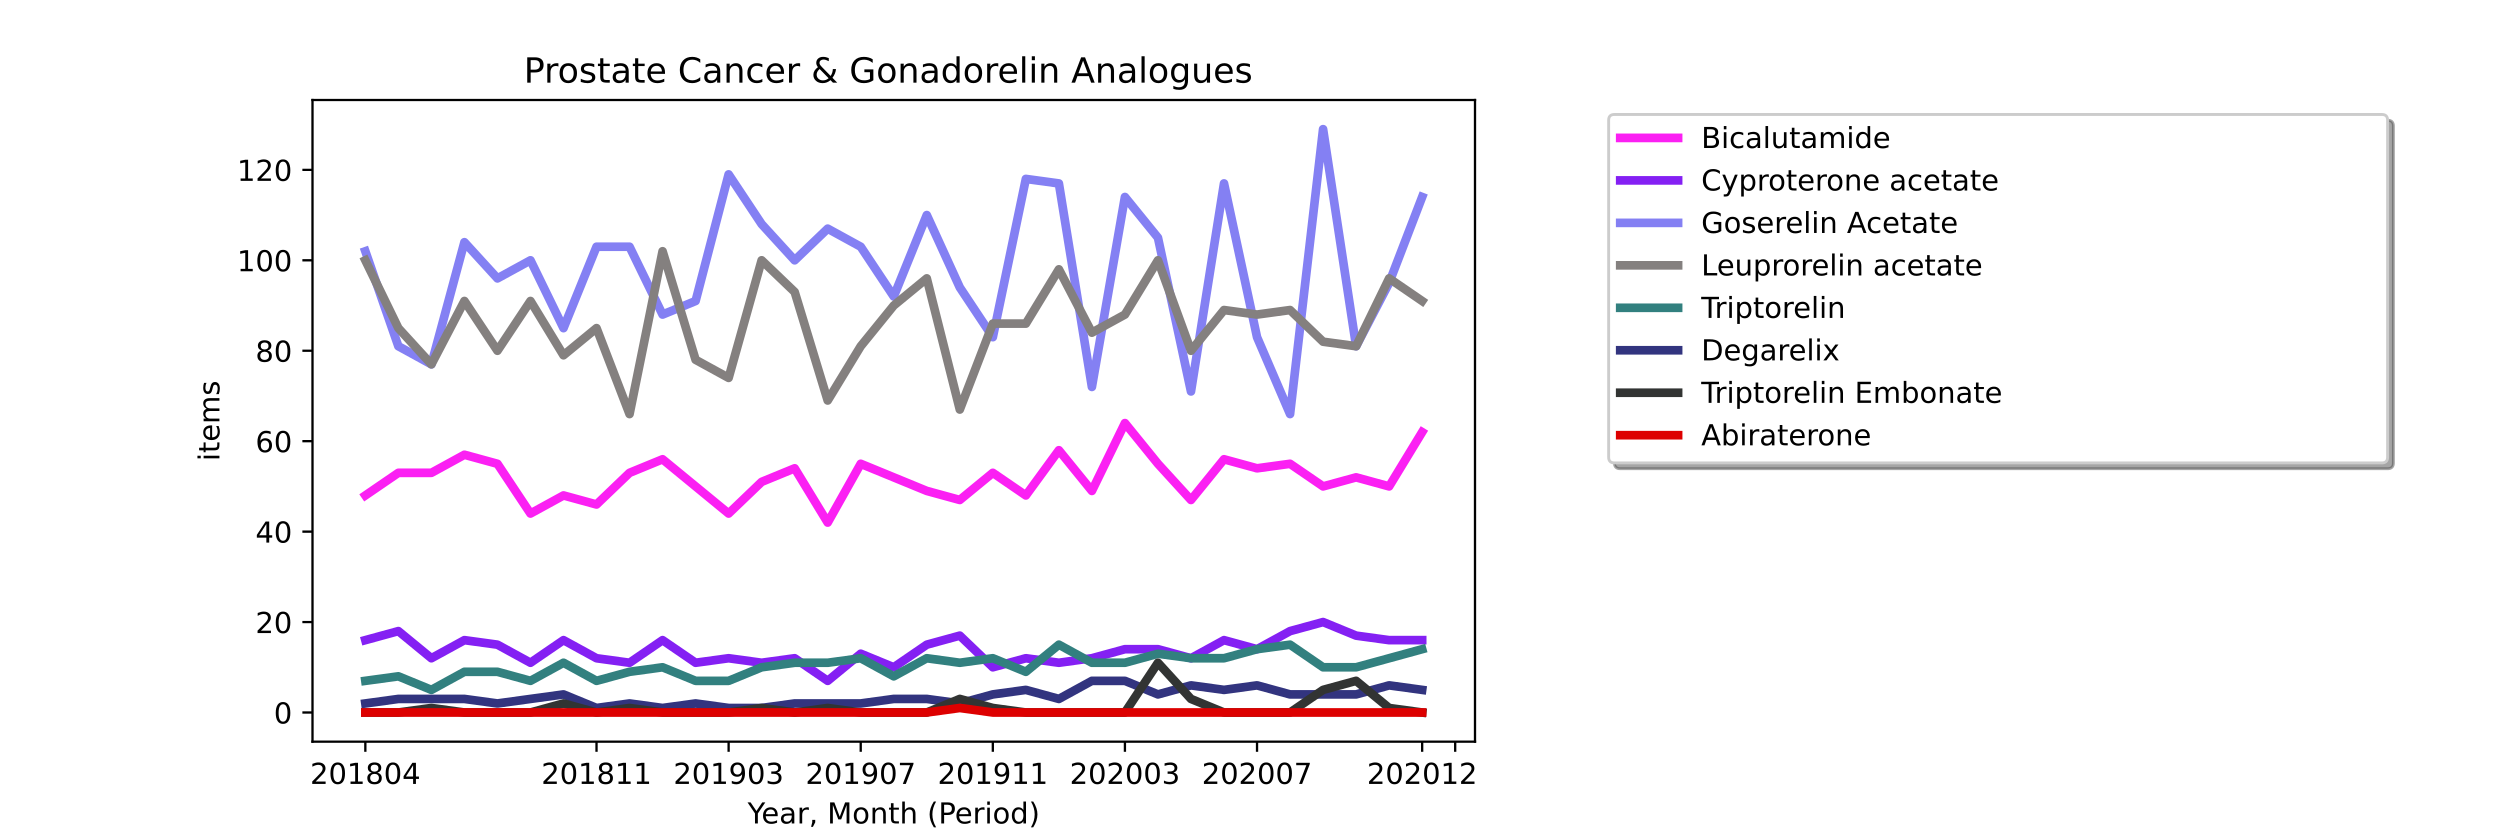 <?xml version="1.0" encoding="utf-8" standalone="no"?>
<!DOCTYPE svg PUBLIC "-//W3C//DTD SVG 1.1//EN"
  "http://www.w3.org/Graphics/SVG/1.1/DTD/svg11.dtd">
<!-- Created with matplotlib (https://matplotlib.org/) -->
<svg height="288pt" version="1.1" viewBox="0 0 864 288" width="864pt" xmlns="http://www.w3.org/2000/svg" xmlns:xlink="http://www.w3.org/1999/xlink">
 <defs>
  <style type="text/css">*{stroke-linecap:butt;stroke-linejoin:round;}</style>
 </defs>
 <g id="figure_1">
  <g id="patch_1">
   <path d="M 0 288 
L 864 288 
L 864 0 
L 0 0 
z
" style="fill:#ffffff;"/>
  </g>
  <g id="axes_1">
   <g id="patch_2">
    <path d="M 108 256.32 
L 509.76 256.32 
L 509.76 34.56 
L 108 34.56 
z
" style="fill:#ffffff;"/>
   </g>
   <g id="matplotlib.axis_1">
    <g id="xtick_1">
     <g id="line2d_1">
      <defs>
       <path d="M 0 0 
L 0 3.5 
" id="m9e3514a7ff" style="stroke:#000000;stroke-width:0.8;"/>
      </defs>
      <g>
       <use style="stroke:#000000;stroke-width:0.8;" x="126.262" xlink:href="#m9e3514a7ff" y="256.32"/>
      </g>
     </g>
     <g id="text_1">
      <!-- 201804 -->
      <g transform="translate(107.174 270.918)scale(0.1 -0.1)">
       <defs>
        <path d="M 19.188 8.297 
L 53.609 8.297 
L 53.609 0 
L 7.328 0 
L 7.328 8.297 
Q 12.938 14.109 22.625 23.891 
Q 32.328 33.688 34.812 36.531 
Q 39.547 41.844 41.422 45.531 
Q 43.312 49.219 43.312 52.781 
Q 43.312 58.594 39.234 62.25 
Q 35.156 65.922 28.609 65.922 
Q 23.969 65.922 18.812 64.312 
Q 13.672 62.703 7.812 59.422 
L 7.812 69.391 
Q 13.766 71.781 18.938 73 
Q 24.125 74.219 28.422 74.219 
Q 39.75 74.219 46.484 68.547 
Q 53.219 62.891 53.219 53.422 
Q 53.219 48.922 51.531 44.891 
Q 49.859 40.875 45.406 35.406 
Q 44.188 33.984 37.641 27.219 
Q 31.109 20.453 19.188 8.297 
z
" id="DejaVuSans-50"/>
        <path d="M 31.781 66.406 
Q 24.172 66.406 20.328 58.906 
Q 16.5 51.422 16.5 36.375 
Q 16.5 21.391 20.328 13.891 
Q 24.172 6.391 31.781 6.391 
Q 39.453 6.391 43.281 13.891 
Q 47.125 21.391 47.125 36.375 
Q 47.125 51.422 43.281 58.906 
Q 39.453 66.406 31.781 66.406 
z
M 31.781 74.219 
Q 44.047 74.219 50.516 64.516 
Q 56.984 54.828 56.984 36.375 
Q 56.984 17.969 50.516 8.266 
Q 44.047 -1.422 31.781 -1.422 
Q 19.531 -1.422 13.062 8.266 
Q 6.594 17.969 6.594 36.375 
Q 6.594 54.828 13.062 64.516 
Q 19.531 74.219 31.781 74.219 
z
" id="DejaVuSans-48"/>
        <path d="M 12.406 8.297 
L 28.516 8.297 
L 28.516 63.922 
L 10.984 60.406 
L 10.984 69.391 
L 28.422 72.906 
L 38.281 72.906 
L 38.281 8.297 
L 54.391 8.297 
L 54.391 0 
L 12.406 0 
z
" id="DejaVuSans-49"/>
        <path d="M 31.781 34.625 
Q 24.75 34.625 20.719 30.859 
Q 16.703 27.094 16.703 20.516 
Q 16.703 13.922 20.719 10.156 
Q 24.75 6.391 31.781 6.391 
Q 38.812 6.391 42.859 10.172 
Q 46.922 13.969 46.922 20.516 
Q 46.922 27.094 42.891 30.859 
Q 38.875 34.625 31.781 34.625 
z
M 21.922 38.812 
Q 15.578 40.375 12.031 44.719 
Q 8.5 49.078 8.5 55.328 
Q 8.5 64.062 14.719 69.141 
Q 20.953 74.219 31.781 74.219 
Q 42.672 74.219 48.875 69.141 
Q 55.078 64.062 55.078 55.328 
Q 55.078 49.078 51.531 44.719 
Q 48 40.375 41.703 38.812 
Q 48.828 37.156 52.797 32.312 
Q 56.781 27.484 56.781 20.516 
Q 56.781 9.906 50.312 4.234 
Q 43.844 -1.422 31.781 -1.422 
Q 19.734 -1.422 13.25 4.234 
Q 6.781 9.906 6.781 20.516 
Q 6.781 27.484 10.781 32.312 
Q 14.797 37.156 21.922 38.812 
z
M 18.312 54.391 
Q 18.312 48.734 21.844 45.562 
Q 25.391 42.391 31.781 42.391 
Q 38.141 42.391 41.719 45.562 
Q 45.312 48.734 45.312 54.391 
Q 45.312 60.062 41.719 63.234 
Q 38.141 66.406 31.781 66.406 
Q 25.391 66.406 21.844 63.234 
Q 18.312 60.062 18.312 54.391 
z
" id="DejaVuSans-56"/>
        <path d="M 37.797 64.312 
L 12.891 25.391 
L 37.797 25.391 
z
M 35.203 72.906 
L 47.609 72.906 
L 47.609 25.391 
L 58.016 25.391 
L 58.016 17.188 
L 47.609 17.188 
L 47.609 0 
L 37.797 0 
L 37.797 17.188 
L 4.891 17.188 
L 4.891 26.703 
z
" id="DejaVuSans-52"/>
       </defs>
       <use xlink:href="#DejaVuSans-50"/>
       <use x="63.623" xlink:href="#DejaVuSans-48"/>
       <use x="127.246" xlink:href="#DejaVuSans-49"/>
       <use x="190.869" xlink:href="#DejaVuSans-56"/>
       <use x="254.492" xlink:href="#DejaVuSans-48"/>
       <use x="318.115" xlink:href="#DejaVuSans-52"/>
      </g>
     </g>
    </g>
    <g id="xtick_2">
     <g id="line2d_2">
      <g>
       <use style="stroke:#000000;stroke-width:0.8;" x="206.157" xlink:href="#m9e3514a7ff" y="256.32"/>
      </g>
     </g>
     <g id="text_2">
      <!-- 201811 -->
      <g transform="translate(187.07 270.918)scale(0.1 -0.1)">
       <use xlink:href="#DejaVuSans-50"/>
       <use x="63.623" xlink:href="#DejaVuSans-48"/>
       <use x="127.246" xlink:href="#DejaVuSans-49"/>
       <use x="190.869" xlink:href="#DejaVuSans-56"/>
       <use x="254.492" xlink:href="#DejaVuSans-49"/>
       <use x="318.115" xlink:href="#DejaVuSans-49"/>
      </g>
     </g>
    </g>
    <g id="xtick_3">
     <g id="line2d_3">
      <g>
       <use style="stroke:#000000;stroke-width:0.8;" x="251.812" xlink:href="#m9e3514a7ff" y="256.32"/>
      </g>
     </g>
     <g id="text_3">
      <!-- 201903 -->
      <g transform="translate(232.724 270.918)scale(0.1 -0.1)">
       <defs>
        <path d="M 10.984 1.516 
L 10.984 10.5 
Q 14.703 8.734 18.5 7.812 
Q 22.312 6.891 25.984 6.891 
Q 35.75 6.891 40.891 13.453 
Q 46.047 20.016 46.781 33.406 
Q 43.953 29.203 39.594 26.953 
Q 35.25 24.703 29.984 24.703 
Q 19.047 24.703 12.672 31.312 
Q 6.297 37.938 6.297 49.422 
Q 6.297 60.641 12.938 67.422 
Q 19.578 74.219 30.609 74.219 
Q 43.266 74.219 49.922 64.516 
Q 56.594 54.828 56.594 36.375 
Q 56.594 19.141 48.406 8.859 
Q 40.234 -1.422 26.422 -1.422 
Q 22.703 -1.422 18.891 -0.688 
Q 15.094 0.047 10.984 1.516 
z
M 30.609 32.422 
Q 37.25 32.422 41.125 36.953 
Q 45.016 41.5 45.016 49.422 
Q 45.016 57.281 41.125 61.844 
Q 37.25 66.406 30.609 66.406 
Q 23.969 66.406 20.094 61.844 
Q 16.219 57.281 16.219 49.422 
Q 16.219 41.5 20.094 36.953 
Q 23.969 32.422 30.609 32.422 
z
" id="DejaVuSans-57"/>
        <path d="M 40.578 39.312 
Q 47.656 37.797 51.625 33 
Q 55.609 28.219 55.609 21.188 
Q 55.609 10.406 48.188 4.484 
Q 40.766 -1.422 27.094 -1.422 
Q 22.516 -1.422 17.656 -0.516 
Q 12.797 0.391 7.625 2.203 
L 7.625 11.719 
Q 11.719 9.328 16.594 8.109 
Q 21.484 6.891 26.812 6.891 
Q 36.078 6.891 40.938 10.547 
Q 45.797 14.203 45.797 21.188 
Q 45.797 27.641 41.281 31.266 
Q 36.766 34.906 28.719 34.906 
L 20.219 34.906 
L 20.219 43.016 
L 29.109 43.016 
Q 36.375 43.016 40.234 45.922 
Q 44.094 48.828 44.094 54.297 
Q 44.094 59.906 40.109 62.906 
Q 36.141 65.922 28.719 65.922 
Q 24.656 65.922 20.016 65.031 
Q 15.375 64.156 9.812 62.312 
L 9.812 71.094 
Q 15.438 72.656 20.344 73.438 
Q 25.25 74.219 29.594 74.219 
Q 40.828 74.219 47.359 69.109 
Q 53.906 64.016 53.906 55.328 
Q 53.906 49.266 50.438 45.094 
Q 46.969 40.922 40.578 39.312 
z
" id="DejaVuSans-51"/>
       </defs>
       <use xlink:href="#DejaVuSans-50"/>
       <use x="63.623" xlink:href="#DejaVuSans-48"/>
       <use x="127.246" xlink:href="#DejaVuSans-49"/>
       <use x="190.869" xlink:href="#DejaVuSans-57"/>
       <use x="254.492" xlink:href="#DejaVuSans-48"/>
       <use x="318.115" xlink:href="#DejaVuSans-51"/>
      </g>
     </g>
    </g>
    <g id="xtick_4">
     <g id="line2d_4">
      <g>
       <use style="stroke:#000000;stroke-width:0.8;" x="297.466" xlink:href="#m9e3514a7ff" y="256.32"/>
      </g>
     </g>
     <g id="text_4">
      <!-- 201907 -->
      <g transform="translate(278.379 270.918)scale(0.1 -0.1)">
       <defs>
        <path d="M 8.203 72.906 
L 55.078 72.906 
L 55.078 68.703 
L 28.609 0 
L 18.312 0 
L 43.219 64.594 
L 8.203 64.594 
z
" id="DejaVuSans-55"/>
       </defs>
       <use xlink:href="#DejaVuSans-50"/>
       <use x="63.623" xlink:href="#DejaVuSans-48"/>
       <use x="127.246" xlink:href="#DejaVuSans-49"/>
       <use x="190.869" xlink:href="#DejaVuSans-57"/>
       <use x="254.492" xlink:href="#DejaVuSans-48"/>
       <use x="318.115" xlink:href="#DejaVuSans-55"/>
      </g>
     </g>
    </g>
    <g id="xtick_5">
     <g id="line2d_5">
      <g>
       <use style="stroke:#000000;stroke-width:0.8;" x="343.121" xlink:href="#m9e3514a7ff" y="256.32"/>
      </g>
     </g>
     <g id="text_5">
      <!-- 201911 -->
      <g transform="translate(324.033 270.918)scale(0.1 -0.1)">
       <use xlink:href="#DejaVuSans-50"/>
       <use x="63.623" xlink:href="#DejaVuSans-48"/>
       <use x="127.246" xlink:href="#DejaVuSans-49"/>
       <use x="190.869" xlink:href="#DejaVuSans-57"/>
       <use x="254.492" xlink:href="#DejaVuSans-49"/>
       <use x="318.115" xlink:href="#DejaVuSans-49"/>
      </g>
     </g>
    </g>
    <g id="xtick_6">
     <g id="line2d_6">
      <g>
       <use style="stroke:#000000;stroke-width:0.8;" x="388.775" xlink:href="#m9e3514a7ff" y="256.32"/>
      </g>
     </g>
     <g id="text_6">
      <!-- 202003 -->
      <g transform="translate(369.688 270.918)scale(0.1 -0.1)">
       <use xlink:href="#DejaVuSans-50"/>
       <use x="63.623" xlink:href="#DejaVuSans-48"/>
       <use x="127.246" xlink:href="#DejaVuSans-50"/>
       <use x="190.869" xlink:href="#DejaVuSans-48"/>
       <use x="254.492" xlink:href="#DejaVuSans-48"/>
       <use x="318.115" xlink:href="#DejaVuSans-51"/>
      </g>
     </g>
    </g>
    <g id="xtick_7">
     <g id="line2d_7">
      <g>
       <use style="stroke:#000000;stroke-width:0.8;" x="434.43" xlink:href="#m9e3514a7ff" y="256.32"/>
      </g>
     </g>
     <g id="text_7">
      <!-- 202007 -->
      <g transform="translate(415.342 270.918)scale(0.1 -0.1)">
       <use xlink:href="#DejaVuSans-50"/>
       <use x="63.623" xlink:href="#DejaVuSans-48"/>
       <use x="127.246" xlink:href="#DejaVuSans-50"/>
       <use x="190.869" xlink:href="#DejaVuSans-48"/>
       <use x="254.492" xlink:href="#DejaVuSans-48"/>
       <use x="318.115" xlink:href="#DejaVuSans-55"/>
      </g>
     </g>
    </g>
    <g id="xtick_8">
     <g id="line2d_8">
      <g>
       <use style="stroke:#000000;stroke-width:0.8;" x="491.498" xlink:href="#m9e3514a7ff" y="256.32"/>
      </g>
     </g>
     <g id="text_8">
      <!-- 202012 -->
      <g transform="translate(472.411 270.918)scale(0.1 -0.1)">
       <use xlink:href="#DejaVuSans-50"/>
       <use x="63.623" xlink:href="#DejaVuSans-48"/>
       <use x="127.246" xlink:href="#DejaVuSans-50"/>
       <use x="190.869" xlink:href="#DejaVuSans-48"/>
       <use x="254.492" xlink:href="#DejaVuSans-49"/>
       <use x="318.115" xlink:href="#DejaVuSans-50"/>
      </g>
     </g>
    </g>
    <g id="xtick_9">
     <g id="line2d_9">
      <g>
       <use style="stroke:#000000;stroke-width:0.8;" x="502.912" xlink:href="#m9e3514a7ff" y="256.32"/>
      </g>
     </g>
    </g>
    <g id="text_9">
     <!-- Year, Month (Period) -->
     <g transform="translate(258.364 284.597)scale(0.1 -0.1)">
      <defs>
       <path d="M -0.203 72.906 
L 10.406 72.906 
L 30.609 42.922 
L 50.688 72.906 
L 61.281 72.906 
L 35.5 34.719 
L 35.5 0 
L 25.594 0 
L 25.594 34.719 
z
" id="DejaVuSans-89"/>
       <path d="M 56.203 29.594 
L 56.203 25.203 
L 14.891 25.203 
Q 15.484 15.922 20.484 11.062 
Q 25.484 6.203 34.422 6.203 
Q 39.594 6.203 44.453 7.469 
Q 49.312 8.734 54.109 11.281 
L 54.109 2.781 
Q 49.266 0.734 44.188 -0.344 
Q 39.109 -1.422 33.891 -1.422 
Q 20.797 -1.422 13.156 6.188 
Q 5.516 13.812 5.516 26.812 
Q 5.516 40.234 12.766 48.109 
Q 20.016 56 32.328 56 
Q 43.359 56 49.781 48.891 
Q 56.203 41.797 56.203 29.594 
z
M 47.219 32.234 
Q 47.125 39.594 43.094 43.984 
Q 39.062 48.391 32.422 48.391 
Q 24.906 48.391 20.391 44.141 
Q 15.875 39.891 15.188 32.172 
z
" id="DejaVuSans-101"/>
       <path d="M 34.281 27.484 
Q 23.391 27.484 19.188 25 
Q 14.984 22.516 14.984 16.5 
Q 14.984 11.719 18.141 8.906 
Q 21.297 6.109 26.703 6.109 
Q 34.188 6.109 38.703 11.406 
Q 43.219 16.703 43.219 25.484 
L 43.219 27.484 
z
M 52.203 31.203 
L 52.203 0 
L 43.219 0 
L 43.219 8.297 
Q 40.141 3.328 35.547 0.953 
Q 30.953 -1.422 24.312 -1.422 
Q 15.922 -1.422 10.953 3.297 
Q 6 8.016 6 15.922 
Q 6 25.141 12.172 29.828 
Q 18.359 34.516 30.609 34.516 
L 43.219 34.516 
L 43.219 35.406 
Q 43.219 41.609 39.141 45 
Q 35.062 48.391 27.688 48.391 
Q 23 48.391 18.547 47.266 
Q 14.109 46.141 10.016 43.891 
L 10.016 52.203 
Q 14.938 54.109 19.578 55.047 
Q 24.219 56 28.609 56 
Q 40.484 56 46.344 49.844 
Q 52.203 43.703 52.203 31.203 
z
" id="DejaVuSans-97"/>
       <path d="M 41.109 46.297 
Q 39.594 47.172 37.812 47.578 
Q 36.031 48 33.891 48 
Q 26.266 48 22.188 43.047 
Q 18.109 38.094 18.109 28.812 
L 18.109 0 
L 9.078 0 
L 9.078 54.688 
L 18.109 54.688 
L 18.109 46.188 
Q 20.953 51.172 25.484 53.578 
Q 30.031 56 36.531 56 
Q 37.453 56 38.578 55.875 
Q 39.703 55.766 41.062 55.516 
z
" id="DejaVuSans-114"/>
       <path d="M 11.719 12.406 
L 22.016 12.406 
L 22.016 4 
L 14.016 -11.625 
L 7.719 -11.625 
L 11.719 4 
z
" id="DejaVuSans-44"/>
       <path id="DejaVuSans-32"/>
       <path d="M 9.812 72.906 
L 24.516 72.906 
L 43.109 23.297 
L 61.812 72.906 
L 76.516 72.906 
L 76.516 0 
L 66.891 0 
L 66.891 64.016 
L 48.094 14.016 
L 38.188 14.016 
L 19.391 64.016 
L 19.391 0 
L 9.812 0 
z
" id="DejaVuSans-77"/>
       <path d="M 30.609 48.391 
Q 23.391 48.391 19.188 42.75 
Q 14.984 37.109 14.984 27.297 
Q 14.984 17.484 19.156 11.844 
Q 23.344 6.203 30.609 6.203 
Q 37.797 6.203 41.984 11.859 
Q 46.188 17.531 46.188 27.297 
Q 46.188 37.016 41.984 42.703 
Q 37.797 48.391 30.609 48.391 
z
M 30.609 56 
Q 42.328 56 49.016 48.375 
Q 55.719 40.766 55.719 27.297 
Q 55.719 13.875 49.016 6.219 
Q 42.328 -1.422 30.609 -1.422 
Q 18.844 -1.422 12.172 6.219 
Q 5.516 13.875 5.516 27.297 
Q 5.516 40.766 12.172 48.375 
Q 18.844 56 30.609 56 
z
" id="DejaVuSans-111"/>
       <path d="M 54.891 33.016 
L 54.891 0 
L 45.906 0 
L 45.906 32.719 
Q 45.906 40.484 42.875 44.328 
Q 39.844 48.188 33.797 48.188 
Q 26.516 48.188 22.312 43.547 
Q 18.109 38.922 18.109 30.906 
L 18.109 0 
L 9.078 0 
L 9.078 54.688 
L 18.109 54.688 
L 18.109 46.188 
Q 21.344 51.125 25.703 53.562 
Q 30.078 56 35.797 56 
Q 45.219 56 50.047 50.172 
Q 54.891 44.344 54.891 33.016 
z
" id="DejaVuSans-110"/>
       <path d="M 18.312 70.219 
L 18.312 54.688 
L 36.812 54.688 
L 36.812 47.703 
L 18.312 47.703 
L 18.312 18.016 
Q 18.312 11.328 20.141 9.422 
Q 21.969 7.516 27.594 7.516 
L 36.812 7.516 
L 36.812 0 
L 27.594 0 
Q 17.188 0 13.234 3.875 
Q 9.281 7.766 9.281 18.016 
L 9.281 47.703 
L 2.688 47.703 
L 2.688 54.688 
L 9.281 54.688 
L 9.281 70.219 
z
" id="DejaVuSans-116"/>
       <path d="M 54.891 33.016 
L 54.891 0 
L 45.906 0 
L 45.906 32.719 
Q 45.906 40.484 42.875 44.328 
Q 39.844 48.188 33.797 48.188 
Q 26.516 48.188 22.312 43.547 
Q 18.109 38.922 18.109 30.906 
L 18.109 0 
L 9.078 0 
L 9.078 75.984 
L 18.109 75.984 
L 18.109 46.188 
Q 21.344 51.125 25.703 53.562 
Q 30.078 56 35.797 56 
Q 45.219 56 50.047 50.172 
Q 54.891 44.344 54.891 33.016 
z
" id="DejaVuSans-104"/>
       <path d="M 31 75.875 
Q 24.469 64.656 21.281 53.656 
Q 18.109 42.672 18.109 31.391 
Q 18.109 20.125 21.312 9.062 
Q 24.516 -2 31 -13.188 
L 23.188 -13.188 
Q 15.875 -1.703 12.234 9.375 
Q 8.594 20.453 8.594 31.391 
Q 8.594 42.281 12.203 53.312 
Q 15.828 64.359 23.188 75.875 
z
" id="DejaVuSans-40"/>
       <path d="M 19.672 64.797 
L 19.672 37.406 
L 32.078 37.406 
Q 38.969 37.406 42.719 40.969 
Q 46.484 44.531 46.484 51.125 
Q 46.484 57.672 42.719 61.234 
Q 38.969 64.797 32.078 64.797 
z
M 9.812 72.906 
L 32.078 72.906 
Q 44.344 72.906 50.609 67.359 
Q 56.891 61.812 56.891 51.125 
Q 56.891 40.328 50.609 34.812 
Q 44.344 29.297 32.078 29.297 
L 19.672 29.297 
L 19.672 0 
L 9.812 0 
z
" id="DejaVuSans-80"/>
       <path d="M 9.422 54.688 
L 18.406 54.688 
L 18.406 0 
L 9.422 0 
z
M 9.422 75.984 
L 18.406 75.984 
L 18.406 64.594 
L 9.422 64.594 
z
" id="DejaVuSans-105"/>
       <path d="M 45.406 46.391 
L 45.406 75.984 
L 54.391 75.984 
L 54.391 0 
L 45.406 0 
L 45.406 8.203 
Q 42.578 3.328 38.25 0.953 
Q 33.938 -1.422 27.875 -1.422 
Q 17.969 -1.422 11.734 6.484 
Q 5.516 14.406 5.516 27.297 
Q 5.516 40.188 11.734 48.094 
Q 17.969 56 27.875 56 
Q 33.938 56 38.25 53.625 
Q 42.578 51.266 45.406 46.391 
z
M 14.797 27.297 
Q 14.797 17.391 18.875 11.75 
Q 22.953 6.109 30.078 6.109 
Q 37.203 6.109 41.297 11.75 
Q 45.406 17.391 45.406 27.297 
Q 45.406 37.203 41.297 42.844 
Q 37.203 48.484 30.078 48.484 
Q 22.953 48.484 18.875 42.844 
Q 14.797 37.203 14.797 27.297 
z
" id="DejaVuSans-100"/>
       <path d="M 8.016 75.875 
L 15.828 75.875 
Q 23.141 64.359 26.781 53.312 
Q 30.422 42.281 30.422 31.391 
Q 30.422 20.453 26.781 9.375 
Q 23.141 -1.703 15.828 -13.188 
L 8.016 -13.188 
Q 14.5 -2 17.703 9.062 
Q 20.906 20.125 20.906 31.391 
Q 20.906 42.672 17.703 53.656 
Q 14.5 64.656 8.016 75.875 
z
" id="DejaVuSans-41"/>
      </defs>
      <use xlink:href="#DejaVuSans-89"/>
      <use x="47.834" xlink:href="#DejaVuSans-101"/>
      <use x="109.357" xlink:href="#DejaVuSans-97"/>
      <use x="170.637" xlink:href="#DejaVuSans-114"/>
      <use x="211.75" xlink:href="#DejaVuSans-44"/>
      <use x="243.537" xlink:href="#DejaVuSans-32"/>
      <use x="275.324" xlink:href="#DejaVuSans-77"/>
      <use x="361.604" xlink:href="#DejaVuSans-111"/>
      <use x="422.785" xlink:href="#DejaVuSans-110"/>
      <use x="486.164" xlink:href="#DejaVuSans-116"/>
      <use x="525.373" xlink:href="#DejaVuSans-104"/>
      <use x="588.752" xlink:href="#DejaVuSans-32"/>
      <use x="620.539" xlink:href="#DejaVuSans-40"/>
      <use x="659.553" xlink:href="#DejaVuSans-80"/>
      <use x="716.23" xlink:href="#DejaVuSans-101"/>
      <use x="777.754" xlink:href="#DejaVuSans-114"/>
      <use x="818.867" xlink:href="#DejaVuSans-105"/>
      <use x="846.65" xlink:href="#DejaVuSans-111"/>
      <use x="907.832" xlink:href="#DejaVuSans-100"/>
      <use x="971.309" xlink:href="#DejaVuSans-41"/>
     </g>
    </g>
   </g>
   <g id="matplotlib.axis_2">
    <g id="ytick_1">
     <g id="line2d_10">
      <defs>
       <path d="M 0 0 
L -3.5 0 
" id="mac546ead2b" style="stroke:#000000;stroke-width:0.8;"/>
      </defs>
      <g>
       <use style="stroke:#000000;stroke-width:0.8;" x="108" xlink:href="#mac546ead2b" y="246.24"/>
      </g>
     </g>
     <g id="text_10">
      <!-- 0 -->
      <g transform="translate(94.638 250.039)scale(0.1 -0.1)">
       <use xlink:href="#DejaVuSans-48"/>
      </g>
     </g>
    </g>
    <g id="ytick_2">
     <g id="line2d_11">
      <g>
       <use style="stroke:#000000;stroke-width:0.8;" x="108" xlink:href="#mac546ead2b" y="214.984"/>
      </g>
     </g>
     <g id="text_11">
      <!-- 20 -->
      <g transform="translate(88.275 218.783)scale(0.1 -0.1)">
       <use xlink:href="#DejaVuSans-50"/>
       <use x="63.623" xlink:href="#DejaVuSans-48"/>
      </g>
     </g>
    </g>
    <g id="ytick_3">
     <g id="line2d_12">
      <g>
       <use style="stroke:#000000;stroke-width:0.8;" x="108" xlink:href="#mac546ead2b" y="183.728"/>
      </g>
     </g>
     <g id="text_12">
      <!-- 40 -->
      <g transform="translate(88.275 187.528)scale(0.1 -0.1)">
       <use xlink:href="#DejaVuSans-52"/>
       <use x="63.623" xlink:href="#DejaVuSans-48"/>
      </g>
     </g>
    </g>
    <g id="ytick_4">
     <g id="line2d_13">
      <g>
       <use style="stroke:#000000;stroke-width:0.8;" x="108" xlink:href="#mac546ead2b" y="152.473"/>
      </g>
     </g>
     <g id="text_13">
      <!-- 60 -->
      <g transform="translate(88.275 156.272)scale(0.1 -0.1)">
       <defs>
        <path d="M 33.016 40.375 
Q 26.375 40.375 22.484 35.828 
Q 18.609 31.297 18.609 23.391 
Q 18.609 15.531 22.484 10.953 
Q 26.375 6.391 33.016 6.391 
Q 39.656 6.391 43.531 10.953 
Q 47.406 15.531 47.406 23.391 
Q 47.406 31.297 43.531 35.828 
Q 39.656 40.375 33.016 40.375 
z
M 52.594 71.297 
L 52.594 62.312 
Q 48.875 64.062 45.094 64.984 
Q 41.312 65.922 37.594 65.922 
Q 27.828 65.922 22.672 59.328 
Q 17.531 52.734 16.797 39.406 
Q 19.672 43.656 24.016 45.922 
Q 28.375 48.188 33.594 48.188 
Q 44.578 48.188 50.953 41.516 
Q 57.328 34.859 57.328 23.391 
Q 57.328 12.156 50.688 5.359 
Q 44.047 -1.422 33.016 -1.422 
Q 20.359 -1.422 13.672 8.266 
Q 6.984 17.969 6.984 36.375 
Q 6.984 53.656 15.188 63.938 
Q 23.391 74.219 37.203 74.219 
Q 40.922 74.219 44.703 73.484 
Q 48.484 72.75 52.594 71.297 
z
" id="DejaVuSans-54"/>
       </defs>
       <use xlink:href="#DejaVuSans-54"/>
       <use x="63.623" xlink:href="#DejaVuSans-48"/>
      </g>
     </g>
    </g>
    <g id="ytick_5">
     <g id="line2d_14">
      <g>
       <use style="stroke:#000000;stroke-width:0.8;" x="108" xlink:href="#mac546ead2b" y="121.217"/>
      </g>
     </g>
     <g id="text_14">
      <!-- 80 -->
      <g transform="translate(88.275 125.016)scale(0.1 -0.1)">
       <use xlink:href="#DejaVuSans-56"/>
       <use x="63.623" xlink:href="#DejaVuSans-48"/>
      </g>
     </g>
    </g>
    <g id="ytick_6">
     <g id="line2d_15">
      <g>
       <use style="stroke:#000000;stroke-width:0.8;" x="108" xlink:href="#mac546ead2b" y="89.961"/>
      </g>
     </g>
     <g id="text_15">
      <!-- 100 -->
      <g transform="translate(81.912 93.76)scale(0.1 -0.1)">
       <use xlink:href="#DejaVuSans-49"/>
       <use x="63.623" xlink:href="#DejaVuSans-48"/>
       <use x="127.246" xlink:href="#DejaVuSans-48"/>
      </g>
     </g>
    </g>
    <g id="ytick_7">
     <g id="line2d_16">
      <g>
       <use style="stroke:#000000;stroke-width:0.8;" x="108" xlink:href="#mac546ead2b" y="58.705"/>
      </g>
     </g>
     <g id="text_16">
      <!-- 120 -->
      <g transform="translate(81.912 62.504)scale(0.1 -0.1)">
       <use xlink:href="#DejaVuSans-49"/>
       <use x="63.623" xlink:href="#DejaVuSans-50"/>
       <use x="127.246" xlink:href="#DejaVuSans-48"/>
      </g>
     </g>
    </g>
    <g id="text_17">
     <!-- items -->
     <g transform="translate(75.833 159.341)rotate(-90)scale(0.1 -0.1)">
      <defs>
       <path d="M 52 44.188 
Q 55.375 50.25 60.062 53.125 
Q 64.75 56 71.094 56 
Q 79.641 56 84.281 50.016 
Q 88.922 44.047 88.922 33.016 
L 88.922 0 
L 79.891 0 
L 79.891 32.719 
Q 79.891 40.578 77.094 44.375 
Q 74.312 48.188 68.609 48.188 
Q 61.625 48.188 57.562 43.547 
Q 53.516 38.922 53.516 30.906 
L 53.516 0 
L 44.484 0 
L 44.484 32.719 
Q 44.484 40.625 41.703 44.406 
Q 38.922 48.188 33.109 48.188 
Q 26.219 48.188 22.156 43.531 
Q 18.109 38.875 18.109 30.906 
L 18.109 0 
L 9.078 0 
L 9.078 54.688 
L 18.109 54.688 
L 18.109 46.188 
Q 21.188 51.219 25.484 53.609 
Q 29.781 56 35.688 56 
Q 41.656 56 45.828 52.969 
Q 50 49.953 52 44.188 
z
" id="DejaVuSans-109"/>
       <path d="M 44.281 53.078 
L 44.281 44.578 
Q 40.484 46.531 36.375 47.5 
Q 32.281 48.484 27.875 48.484 
Q 21.188 48.484 17.844 46.438 
Q 14.5 44.391 14.5 40.281 
Q 14.5 37.156 16.891 35.375 
Q 19.281 33.594 26.516 31.984 
L 29.594 31.297 
Q 39.156 29.25 43.188 25.516 
Q 47.219 21.781 47.219 15.094 
Q 47.219 7.469 41.188 3.016 
Q 35.156 -1.422 24.609 -1.422 
Q 20.219 -1.422 15.453 -0.562 
Q 10.688 0.297 5.422 2 
L 5.422 11.281 
Q 10.406 8.688 15.234 7.391 
Q 20.062 6.109 24.812 6.109 
Q 31.156 6.109 34.562 8.281 
Q 37.984 10.453 37.984 14.406 
Q 37.984 18.062 35.516 20.016 
Q 33.062 21.969 24.703 23.781 
L 21.578 24.516 
Q 13.234 26.266 9.516 29.906 
Q 5.812 33.547 5.812 39.891 
Q 5.812 47.609 11.281 51.797 
Q 16.75 56 26.812 56 
Q 31.781 56 36.172 55.266 
Q 40.578 54.547 44.281 53.078 
z
" id="DejaVuSans-115"/>
      </defs>
      <use xlink:href="#DejaVuSans-105"/>
      <use x="27.783" xlink:href="#DejaVuSans-116"/>
      <use x="66.992" xlink:href="#DejaVuSans-101"/>
      <use x="128.516" xlink:href="#DejaVuSans-109"/>
      <use x="225.928" xlink:href="#DejaVuSans-115"/>
     </g>
    </g>
   </g>
   <g id="line2d_17">
    <path clip-path="url(#p452afb84e5)" d="M 126.262 171.226 
L 137.675 163.412 
L 149.089 163.412 
L 160.503 157.161 
L 171.916 160.287 
L 183.33 177.477 
L 194.744 171.226 
L 206.157 174.352 
L 217.571 163.412 
L 228.985 158.724 
L 240.398 168.1 
L 251.812 177.477 
L 263.225 166.538 
L 274.639 161.849 
L 286.053 180.603 
L 297.466 160.287 
L 308.88 164.975 
L 320.294 169.663 
L 331.707 172.789 
L 343.121 163.412 
L 354.535 171.226 
L 365.948 155.598 
L 377.362 169.663 
L 388.775 146.221 
L 400.189 160.287 
L 411.603 172.789 
L 423.016 158.724 
L 434.43 161.849 
L 445.844 160.287 
L 457.257 168.1 
L 468.671 164.975 
L 480.085 168.1 
L 491.498 149.347 
" style="fill:none;stroke:#fb20f3;stroke-linecap:square;stroke-width:3;"/>
   </g>
   <g id="line2d_18">
    <path clip-path="url(#p452afb84e5)" d="M 126.262 221.235 
L 137.675 218.11 
L 149.089 227.487 
L 160.503 221.235 
L 171.916 222.798 
L 183.33 229.049 
L 194.744 221.235 
L 206.157 227.487 
L 217.571 229.049 
L 228.985 221.235 
L 240.398 229.049 
L 251.812 227.487 
L 263.225 229.049 
L 274.639 227.487 
L 286.053 235.3 
L 297.466 225.924 
L 308.88 230.612 
L 320.294 222.798 
L 331.707 219.673 
L 343.121 230.612 
L 354.535 227.487 
L 365.948 229.049 
L 377.362 227.487 
L 388.775 224.361 
L 400.189 224.361 
L 411.603 227.487 
L 423.016 221.235 
L 434.43 224.361 
L 445.844 218.11 
L 457.257 214.984 
L 468.671 219.673 
L 480.085 221.235 
L 491.498 221.235 
" style="fill:none;stroke:#8420f3;stroke-linecap:square;stroke-width:3;"/>
   </g>
   <g id="line2d_19">
    <path clip-path="url(#p452afb84e5)" d="M 126.262 86.835 
L 137.675 119.654 
L 149.089 125.905 
L 160.503 83.71 
L 171.916 96.212 
L 183.33 89.961 
L 194.744 113.403 
L 206.157 85.273 
L 217.571 85.273 
L 228.985 108.714 
L 240.398 104.026 
L 251.812 60.268 
L 263.225 77.459 
L 274.639 89.961 
L 286.053 79.021 
L 297.466 85.273 
L 308.88 102.463 
L 320.294 74.333 
L 331.707 99.338 
L 343.121 116.528 
L 354.535 61.831 
L 365.948 63.393 
L 377.362 133.719 
L 388.775 68.082 
L 400.189 82.147 
L 411.603 135.282 
L 423.016 63.393 
L 434.43 116.528 
L 445.844 143.096 
L 457.257 44.64 
L 468.671 119.654 
L 480.085 97.775 
L 491.498 68.082 
" style="fill:none;stroke:#8480f3;stroke-linecap:square;stroke-width:3;"/>
   </g>
   <g id="line2d_20">
    <path clip-path="url(#p452afb84e5)" d="M 126.262 89.961 
L 137.675 113.403 
L 149.089 125.905 
L 160.503 104.026 
L 171.916 121.217 
L 183.33 104.026 
L 194.744 122.78 
L 206.157 113.403 
L 217.571 143.096 
L 228.985 86.835 
L 240.398 124.342 
L 251.812 130.593 
L 263.225 89.961 
L 274.639 100.9 
L 286.053 138.407 
L 297.466 119.654 
L 308.88 105.589 
L 320.294 96.212 
L 331.707 141.533 
L 343.121 111.84 
L 354.535 111.84 
L 365.948 93.087 
L 377.362 114.966 
L 388.775 108.714 
L 400.189 89.961 
L 411.603 121.217 
L 423.016 107.152 
L 434.43 108.714 
L 445.844 107.152 
L 457.257 118.091 
L 468.671 119.654 
L 480.085 96.212 
L 491.498 104.026 
" style="fill:none;stroke:#84807f;stroke-linecap:square;stroke-width:3;"/>
   </g>
   <g id="line2d_21">
    <path clip-path="url(#p452afb84e5)" d="M 126.262 235.3 
L 137.675 233.738 
L 149.089 238.426 
L 160.503 232.175 
L 171.916 232.175 
L 183.33 235.3 
L 194.744 229.049 
L 206.157 235.3 
L 217.571 232.175 
L 228.985 230.612 
L 240.398 235.3 
L 251.812 235.3 
L 263.225 230.612 
L 274.639 229.049 
L 286.053 229.049 
L 297.466 227.487 
L 308.88 233.738 
L 320.294 227.487 
L 331.707 229.049 
L 343.121 227.487 
L 354.535 232.175 
L 365.948 222.798 
L 377.362 229.049 
L 388.775 229.049 
L 400.189 225.924 
L 411.603 227.487 
L 423.016 227.487 
L 434.43 224.361 
L 445.844 222.798 
L 457.257 230.612 
L 468.671 230.612 
L 480.085 227.487 
L 491.498 224.361 
" style="fill:none;stroke:#32807f;stroke-linecap:square;stroke-width:3;"/>
   </g>
   <g id="line2d_22">
    <path clip-path="url(#p452afb84e5)" d="M 126.262 243.114 
L 137.675 241.552 
L 149.089 241.552 
L 160.503 241.552 
L 171.916 243.114 
L 183.33 241.552 
L 194.744 239.989 
L 206.157 244.677 
L 217.571 243.114 
L 228.985 244.677 
L 240.398 243.114 
L 251.812 244.677 
L 263.225 244.677 
L 274.639 243.114 
L 286.053 243.114 
L 297.466 243.114 
L 308.88 241.552 
L 320.294 241.552 
L 331.707 243.114 
L 343.121 239.989 
L 354.535 238.426 
L 365.948 241.552 
L 377.362 235.3 
L 388.775 235.3 
L 400.189 239.989 
L 411.603 236.863 
L 423.016 238.426 
L 434.43 236.863 
L 445.844 239.989 
L 457.257 239.989 
L 468.671 239.989 
L 480.085 236.863 
L 491.498 238.426 
" style="fill:none;stroke:#32347f;stroke-linecap:square;stroke-width:3;"/>
   </g>
   <g id="line2d_23">
    <path clip-path="url(#p452afb84e5)" d="M 126.262 246.24 
L 137.675 246.24 
L 149.089 244.677 
L 160.503 246.24 
L 171.916 246.24 
L 183.33 246.24 
L 194.744 243.114 
L 206.157 246.24 
L 217.571 244.677 
L 228.985 246.24 
L 240.398 246.24 
L 251.812 246.24 
L 263.225 244.677 
L 274.639 246.24 
L 286.053 244.677 
L 297.466 246.24 
L 308.88 246.24 
L 320.294 246.24 
L 331.707 241.552 
L 343.121 244.677 
L 354.535 246.24 
L 365.948 246.24 
L 377.362 246.24 
L 388.775 246.24 
L 400.189 229.049 
L 411.603 241.552 
L 423.016 246.24 
L 434.43 246.24 
L 445.844 246.24 
L 457.257 238.426 
L 468.671 235.3 
L 480.085 244.677 
L 491.498 246.24 
" style="fill:none;stroke:#323433;stroke-linecap:square;stroke-width:3;"/>
   </g>
   <g id="line2d_24">
    <path clip-path="url(#p452afb84e5)" d="M 126.262 246.24 
L 137.675 246.24 
L 149.089 246.24 
L 160.503 246.24 
L 171.916 246.24 
L 183.33 246.24 
L 194.744 246.24 
L 206.157 246.24 
L 217.571 246.24 
L 228.985 246.24 
L 240.398 246.24 
L 251.812 246.24 
L 263.225 246.24 
L 274.639 246.24 
L 286.053 246.24 
L 297.466 246.24 
L 308.88 246.24 
L 320.294 246.24 
L 331.707 244.677 
L 343.121 246.24 
L 354.535 246.24 
L 365.948 246.24 
L 377.362 246.24 
L 388.775 246.24 
L 400.189 246.24 
L 411.603 246.24 
L 423.016 246.24 
L 434.43 246.24 
L 445.844 246.24 
L 457.257 246.24 
L 468.671 246.24 
L 480.085 246.24 
L 491.498 246.24 
" style="fill:none;stroke:#dd0000;stroke-linecap:square;stroke-width:3;"/>
   </g>
   <g id="patch_3">
    <path d="M 108 256.32 
L 108 34.56 
" style="fill:none;stroke:#000000;stroke-linecap:square;stroke-linejoin:miter;stroke-width:0.8;"/>
   </g>
   <g id="patch_4">
    <path d="M 509.76 256.32 
L 509.76 34.56 
" style="fill:none;stroke:#000000;stroke-linecap:square;stroke-linejoin:miter;stroke-width:0.8;"/>
   </g>
   <g id="patch_5">
    <path d="M 108 256.32 
L 509.76 256.32 
" style="fill:none;stroke:#000000;stroke-linecap:square;stroke-linejoin:miter;stroke-width:0.8;"/>
   </g>
   <g id="patch_6">
    <path d="M 108 34.56 
L 509.76 34.56 
" style="fill:none;stroke:#000000;stroke-linecap:square;stroke-linejoin:miter;stroke-width:0.8;"/>
   </g>
   <g id="text_18">
    <!-- Prostate Cancer &amp; Gonadorelin Analogues  -->
    <g transform="translate(181.035 28.56)scale(0.12 -0.12)">
     <defs>
      <path d="M 64.406 67.281 
L 64.406 56.891 
Q 59.422 61.531 53.781 63.812 
Q 48.141 66.109 41.797 66.109 
Q 29.297 66.109 22.656 58.469 
Q 16.016 50.828 16.016 36.375 
Q 16.016 21.969 22.656 14.328 
Q 29.297 6.688 41.797 6.688 
Q 48.141 6.688 53.781 8.984 
Q 59.422 11.281 64.406 15.922 
L 64.406 5.609 
Q 59.234 2.094 53.438 0.328 
Q 47.656 -1.422 41.219 -1.422 
Q 24.656 -1.422 15.125 8.703 
Q 5.609 18.844 5.609 36.375 
Q 5.609 53.953 15.125 64.078 
Q 24.656 74.219 41.219 74.219 
Q 47.75 74.219 53.531 72.484 
Q 59.328 70.75 64.406 67.281 
z
" id="DejaVuSans-67"/>
      <path d="M 48.781 52.594 
L 48.781 44.188 
Q 44.969 46.297 41.141 47.344 
Q 37.312 48.391 33.406 48.391 
Q 24.656 48.391 19.812 42.844 
Q 14.984 37.312 14.984 27.297 
Q 14.984 17.281 19.812 11.734 
Q 24.656 6.203 33.406 6.203 
Q 37.312 6.203 41.141 7.25 
Q 44.969 8.297 48.781 10.406 
L 48.781 2.094 
Q 45.016 0.344 40.984 -0.531 
Q 36.969 -1.422 32.422 -1.422 
Q 20.062 -1.422 12.781 6.344 
Q 5.516 14.109 5.516 27.297 
Q 5.516 40.672 12.859 48.328 
Q 20.219 56 33.016 56 
Q 37.156 56 41.109 55.141 
Q 45.062 54.297 48.781 52.594 
z
" id="DejaVuSans-99"/>
      <path d="M 24.312 39.203 
Q 19.875 35.25 17.797 31.312 
Q 15.719 27.391 15.719 23.094 
Q 15.719 15.969 20.891 11.234 
Q 26.078 6.5 33.891 6.5 
Q 38.531 6.5 42.578 8.031 
Q 46.625 9.578 50.203 12.703 
z
M 31.203 44.672 
L 56 19.281 
Q 58.891 23.641 60.5 28.594 
Q 62.109 33.547 62.406 39.109 
L 71.484 39.109 
Q 70.906 32.672 68.359 26.359 
Q 65.828 20.062 61.281 13.922 
L 74.906 0 
L 62.594 0 
L 55.609 7.172 
Q 50.531 2.828 44.969 0.703 
Q 39.406 -1.422 33.016 -1.422 
Q 21.234 -1.422 13.766 5.297 
Q 6.297 12.016 6.297 22.516 
Q 6.297 28.766 9.562 34.25 
Q 12.844 39.75 19.391 44.578 
Q 17.047 47.656 15.812 50.703 
Q 14.594 53.766 14.594 56.688 
Q 14.594 64.594 20.016 69.406 
Q 25.438 74.219 34.422 74.219 
Q 38.484 74.219 42.5 73.344 
Q 46.531 72.469 50.688 70.703 
L 50.688 61.812 
Q 46.438 64.109 42.578 65.297 
Q 38.719 66.5 35.406 66.5 
Q 30.281 66.5 27.078 63.781 
Q 23.875 61.078 23.875 56.781 
Q 23.875 54.297 25.312 51.781 
Q 26.766 49.266 31.203 44.672 
z
" id="DejaVuSans-38"/>
      <path d="M 59.516 10.406 
L 59.516 29.984 
L 43.406 29.984 
L 43.406 38.094 
L 69.281 38.094 
L 69.281 6.781 
Q 63.578 2.734 56.688 0.656 
Q 49.812 -1.422 42 -1.422 
Q 24.906 -1.422 15.25 8.562 
Q 5.609 18.562 5.609 36.375 
Q 5.609 54.25 15.25 64.234 
Q 24.906 74.219 42 74.219 
Q 49.125 74.219 55.547 72.453 
Q 61.969 70.703 67.391 67.281 
L 67.391 56.781 
Q 61.922 61.422 55.766 63.766 
Q 49.609 66.109 42.828 66.109 
Q 29.438 66.109 22.719 58.641 
Q 16.016 51.172 16.016 36.375 
Q 16.016 21.625 22.719 14.156 
Q 29.438 6.688 42.828 6.688 
Q 48.047 6.688 52.141 7.594 
Q 56.25 8.5 59.516 10.406 
z
" id="DejaVuSans-71"/>
      <path d="M 9.422 75.984 
L 18.406 75.984 
L 18.406 0 
L 9.422 0 
z
" id="DejaVuSans-108"/>
      <path d="M 34.188 63.188 
L 20.797 26.906 
L 47.609 26.906 
z
M 28.609 72.906 
L 39.797 72.906 
L 67.578 0 
L 57.328 0 
L 50.688 18.703 
L 17.828 18.703 
L 11.188 0 
L 0.781 0 
z
" id="DejaVuSans-65"/>
      <path d="M 45.406 27.984 
Q 45.406 37.75 41.375 43.109 
Q 37.359 48.484 30.078 48.484 
Q 22.859 48.484 18.828 43.109 
Q 14.797 37.75 14.797 27.984 
Q 14.797 18.266 18.828 12.891 
Q 22.859 7.516 30.078 7.516 
Q 37.359 7.516 41.375 12.891 
Q 45.406 18.266 45.406 27.984 
z
M 54.391 6.781 
Q 54.391 -7.172 48.188 -13.984 
Q 42 -20.797 29.203 -20.797 
Q 24.469 -20.797 20.266 -20.094 
Q 16.062 -19.391 12.109 -17.922 
L 12.109 -9.188 
Q 16.062 -11.328 19.922 -12.344 
Q 23.781 -13.375 27.781 -13.375 
Q 36.625 -13.375 41.016 -8.766 
Q 45.406 -4.156 45.406 5.172 
L 45.406 9.625 
Q 42.625 4.781 38.281 2.391 
Q 33.938 0 27.875 0 
Q 17.828 0 11.672 7.656 
Q 5.516 15.328 5.516 27.984 
Q 5.516 40.672 11.672 48.328 
Q 17.828 56 27.875 56 
Q 33.938 56 38.281 53.609 
Q 42.625 51.219 45.406 46.391 
L 45.406 54.688 
L 54.391 54.688 
z
" id="DejaVuSans-103"/>
      <path d="M 8.5 21.578 
L 8.5 54.688 
L 17.484 54.688 
L 17.484 21.922 
Q 17.484 14.156 20.5 10.266 
Q 23.531 6.391 29.594 6.391 
Q 36.859 6.391 41.078 11.031 
Q 45.312 15.672 45.312 23.688 
L 45.312 54.688 
L 54.297 54.688 
L 54.297 0 
L 45.312 0 
L 45.312 8.406 
Q 42.047 3.422 37.719 1 
Q 33.406 -1.422 27.688 -1.422 
Q 18.266 -1.422 13.375 4.438 
Q 8.5 10.297 8.5 21.578 
z
M 31.109 56 
z
" id="DejaVuSans-117"/>
     </defs>
     <use xlink:href="#DejaVuSans-80"/>
     <use x="58.553" xlink:href="#DejaVuSans-114"/>
     <use x="97.416" xlink:href="#DejaVuSans-111"/>
     <use x="158.598" xlink:href="#DejaVuSans-115"/>
     <use x="210.697" xlink:href="#DejaVuSans-116"/>
     <use x="249.906" xlink:href="#DejaVuSans-97"/>
     <use x="311.186" xlink:href="#DejaVuSans-116"/>
     <use x="350.395" xlink:href="#DejaVuSans-101"/>
     <use x="411.918" xlink:href="#DejaVuSans-32"/>
     <use x="443.705" xlink:href="#DejaVuSans-67"/>
     <use x="513.529" xlink:href="#DejaVuSans-97"/>
     <use x="574.809" xlink:href="#DejaVuSans-110"/>
     <use x="638.188" xlink:href="#DejaVuSans-99"/>
     <use x="693.168" xlink:href="#DejaVuSans-101"/>
     <use x="754.691" xlink:href="#DejaVuSans-114"/>
     <use x="795.805" xlink:href="#DejaVuSans-32"/>
     <use x="827.592" xlink:href="#DejaVuSans-38"/>
     <use x="905.57" xlink:href="#DejaVuSans-32"/>
     <use x="937.357" xlink:href="#DejaVuSans-71"/>
     <use x="1014.848" xlink:href="#DejaVuSans-111"/>
     <use x="1076.029" xlink:href="#DejaVuSans-110"/>
     <use x="1139.408" xlink:href="#DejaVuSans-97"/>
     <use x="1200.688" xlink:href="#DejaVuSans-100"/>
     <use x="1264.164" xlink:href="#DejaVuSans-111"/>
     <use x="1325.346" xlink:href="#DejaVuSans-114"/>
     <use x="1364.209" xlink:href="#DejaVuSans-101"/>
     <use x="1425.732" xlink:href="#DejaVuSans-108"/>
     <use x="1453.516" xlink:href="#DejaVuSans-105"/>
     <use x="1481.299" xlink:href="#DejaVuSans-110"/>
     <use x="1544.678" xlink:href="#DejaVuSans-32"/>
     <use x="1576.465" xlink:href="#DejaVuSans-65"/>
     <use x="1644.873" xlink:href="#DejaVuSans-110"/>
     <use x="1708.252" xlink:href="#DejaVuSans-97"/>
     <use x="1769.531" xlink:href="#DejaVuSans-108"/>
     <use x="1797.314" xlink:href="#DejaVuSans-111"/>
     <use x="1858.496" xlink:href="#DejaVuSans-103"/>
     <use x="1921.973" xlink:href="#DejaVuSans-117"/>
     <use x="1985.352" xlink:href="#DejaVuSans-101"/>
     <use x="2046.875" xlink:href="#DejaVuSans-115"/>
     <use x="2098.975" xlink:href="#DejaVuSans-32"/>
    </g>
   </g>
   <g id="legend_1">
    <g id="patch_7">
     <path d="M 559.949 161.985 
L 825.155 161.985 
Q 827.155 161.985 827.155 159.985 
L 827.155 43.56 
Q 827.155 41.56 825.155 41.56 
L 559.949 41.56 
Q 557.949 41.56 557.949 43.56 
L 557.949 159.985 
Q 557.949 161.985 559.949 161.985 
z
" style="fill:#4c4c4c;opacity:0.5;stroke:#4c4c4c;stroke-linejoin:miter;"/>
    </g>
    <g id="patch_8">
     <path d="M 557.949 159.985 
L 823.155 159.985 
Q 825.155 159.985 825.155 157.985 
L 825.155 41.56 
Q 825.155 39.56 823.155 39.56 
L 557.949 39.56 
Q 555.949 39.56 555.949 41.56 
L 555.949 157.985 
Q 555.949 159.985 557.949 159.985 
z
" style="fill:#ffffff;stroke:#cccccc;stroke-linejoin:miter;"/>
    </g>
    <g id="line2d_25">
     <path d="M 559.949 47.658 
L 579.949 47.658 
" style="fill:none;stroke:#fb20f3;stroke-linecap:square;stroke-width:3;"/>
    </g>
    <g id="line2d_26"/>
    <g id="text_19">
     <!-- Bicalutamide                                                 -->
     <g transform="translate(587.949 51.158)scale(0.1 -0.1)">
      <defs>
       <path d="M 19.672 34.812 
L 19.672 8.109 
L 35.5 8.109 
Q 43.453 8.109 47.281 11.406 
Q 51.125 14.703 51.125 21.484 
Q 51.125 28.328 47.281 31.562 
Q 43.453 34.812 35.5 34.812 
z
M 19.672 64.797 
L 19.672 42.828 
L 34.281 42.828 
Q 41.5 42.828 45.031 45.531 
Q 48.578 48.25 48.578 53.812 
Q 48.578 59.328 45.031 62.062 
Q 41.5 64.797 34.281 64.797 
z
M 9.812 72.906 
L 35.016 72.906 
Q 46.297 72.906 52.391 68.219 
Q 58.5 63.531 58.5 54.891 
Q 58.5 48.188 55.375 44.234 
Q 52.25 40.281 46.188 39.312 
Q 53.469 37.75 57.5 32.781 
Q 61.531 27.828 61.531 20.406 
Q 61.531 10.641 54.891 5.312 
Q 48.25 0 35.984 0 
L 9.812 0 
z
" id="DejaVuSans-66"/>
      </defs>
      <use xlink:href="#DejaVuSans-66"/>
      <use x="68.604" xlink:href="#DejaVuSans-105"/>
      <use x="96.387" xlink:href="#DejaVuSans-99"/>
      <use x="151.367" xlink:href="#DejaVuSans-97"/>
      <use x="212.646" xlink:href="#DejaVuSans-108"/>
      <use x="240.43" xlink:href="#DejaVuSans-117"/>
      <use x="303.809" xlink:href="#DejaVuSans-116"/>
      <use x="343.018" xlink:href="#DejaVuSans-97"/>
      <use x="404.297" xlink:href="#DejaVuSans-109"/>
      <use x="501.709" xlink:href="#DejaVuSans-105"/>
      <use x="529.492" xlink:href="#DejaVuSans-100"/>
      <use x="592.969" xlink:href="#DejaVuSans-101"/>
      <use x="654.492" xlink:href="#DejaVuSans-32"/>
      <use x="686.279" xlink:href="#DejaVuSans-32"/>
      <use x="718.066" xlink:href="#DejaVuSans-32"/>
      <use x="749.854" xlink:href="#DejaVuSans-32"/>
      <use x="781.641" xlink:href="#DejaVuSans-32"/>
      <use x="813.428" xlink:href="#DejaVuSans-32"/>
      <use x="845.215" xlink:href="#DejaVuSans-32"/>
      <use x="877.002" xlink:href="#DejaVuSans-32"/>
      <use x="908.789" xlink:href="#DejaVuSans-32"/>
      <use x="940.576" xlink:href="#DejaVuSans-32"/>
      <use x="972.363" xlink:href="#DejaVuSans-32"/>
      <use x="1004.15" xlink:href="#DejaVuSans-32"/>
      <use x="1035.938" xlink:href="#DejaVuSans-32"/>
      <use x="1067.725" xlink:href="#DejaVuSans-32"/>
      <use x="1099.512" xlink:href="#DejaVuSans-32"/>
      <use x="1131.299" xlink:href="#DejaVuSans-32"/>
      <use x="1163.086" xlink:href="#DejaVuSans-32"/>
      <use x="1194.873" xlink:href="#DejaVuSans-32"/>
      <use x="1226.66" xlink:href="#DejaVuSans-32"/>
      <use x="1258.447" xlink:href="#DejaVuSans-32"/>
      <use x="1290.234" xlink:href="#DejaVuSans-32"/>
      <use x="1322.021" xlink:href="#DejaVuSans-32"/>
      <use x="1353.809" xlink:href="#DejaVuSans-32"/>
      <use x="1385.596" xlink:href="#DejaVuSans-32"/>
      <use x="1417.383" xlink:href="#DejaVuSans-32"/>
      <use x="1449.17" xlink:href="#DejaVuSans-32"/>
      <use x="1480.957" xlink:href="#DejaVuSans-32"/>
      <use x="1512.744" xlink:href="#DejaVuSans-32"/>
      <use x="1544.531" xlink:href="#DejaVuSans-32"/>
      <use x="1576.318" xlink:href="#DejaVuSans-32"/>
      <use x="1608.105" xlink:href="#DejaVuSans-32"/>
      <use x="1639.893" xlink:href="#DejaVuSans-32"/>
      <use x="1671.68" xlink:href="#DejaVuSans-32"/>
      <use x="1703.467" xlink:href="#DejaVuSans-32"/>
      <use x="1735.254" xlink:href="#DejaVuSans-32"/>
      <use x="1767.041" xlink:href="#DejaVuSans-32"/>
      <use x="1798.828" xlink:href="#DejaVuSans-32"/>
      <use x="1830.615" xlink:href="#DejaVuSans-32"/>
      <use x="1862.402" xlink:href="#DejaVuSans-32"/>
      <use x="1894.189" xlink:href="#DejaVuSans-32"/>
      <use x="1925.977" xlink:href="#DejaVuSans-32"/>
      <use x="1957.764" xlink:href="#DejaVuSans-32"/>
      <use x="1989.551" xlink:href="#DejaVuSans-32"/>
      <use x="2021.338" xlink:href="#DejaVuSans-32"/>
      <use x="2053.125" xlink:href="#DejaVuSans-32"/>
      <use x="2084.912" xlink:href="#DejaVuSans-32"/>
      <use x="2116.699" xlink:href="#DejaVuSans-32"/>
      <use x="2148.486" xlink:href="#DejaVuSans-32"/>
     </g>
    </g>
    <g id="line2d_27">
     <path d="M 559.949 62.337 
L 579.949 62.337 
" style="fill:none;stroke:#8420f3;stroke-linecap:square;stroke-width:3;"/>
    </g>
    <g id="line2d_28"/>
    <g id="text_20">
     <!-- Cyproterone acetate                                          -->
     <g transform="translate(587.949 65.837)scale(0.1 -0.1)">
      <defs>
       <path d="M 32.172 -5.078 
Q 28.375 -14.844 24.75 -17.812 
Q 21.141 -20.797 15.094 -20.797 
L 7.906 -20.797 
L 7.906 -13.281 
L 13.188 -13.281 
Q 16.891 -13.281 18.938 -11.516 
Q 21 -9.766 23.484 -3.219 
L 25.094 0.875 
L 2.984 54.688 
L 12.5 54.688 
L 29.594 11.922 
L 46.688 54.688 
L 56.203 54.688 
z
" id="DejaVuSans-121"/>
       <path d="M 18.109 8.203 
L 18.109 -20.797 
L 9.078 -20.797 
L 9.078 54.688 
L 18.109 54.688 
L 18.109 46.391 
Q 20.953 51.266 25.266 53.625 
Q 29.594 56 35.594 56 
Q 45.562 56 51.781 48.094 
Q 58.016 40.188 58.016 27.297 
Q 58.016 14.406 51.781 6.484 
Q 45.562 -1.422 35.594 -1.422 
Q 29.594 -1.422 25.266 0.953 
Q 20.953 3.328 18.109 8.203 
z
M 48.688 27.297 
Q 48.688 37.203 44.609 42.844 
Q 40.531 48.484 33.406 48.484 
Q 26.266 48.484 22.188 42.844 
Q 18.109 37.203 18.109 27.297 
Q 18.109 17.391 22.188 11.75 
Q 26.266 6.109 33.406 6.109 
Q 40.531 6.109 44.609 11.75 
Q 48.688 17.391 48.688 27.297 
z
" id="DejaVuSans-112"/>
      </defs>
      <use xlink:href="#DejaVuSans-67"/>
      <use x="69.824" xlink:href="#DejaVuSans-121"/>
      <use x="129.004" xlink:href="#DejaVuSans-112"/>
      <use x="192.48" xlink:href="#DejaVuSans-114"/>
      <use x="231.344" xlink:href="#DejaVuSans-111"/>
      <use x="292.525" xlink:href="#DejaVuSans-116"/>
      <use x="331.734" xlink:href="#DejaVuSans-101"/>
      <use x="393.258" xlink:href="#DejaVuSans-114"/>
      <use x="432.121" xlink:href="#DejaVuSans-111"/>
      <use x="493.303" xlink:href="#DejaVuSans-110"/>
      <use x="556.682" xlink:href="#DejaVuSans-101"/>
      <use x="618.205" xlink:href="#DejaVuSans-32"/>
      <use x="649.992" xlink:href="#DejaVuSans-97"/>
      <use x="711.271" xlink:href="#DejaVuSans-99"/>
      <use x="766.252" xlink:href="#DejaVuSans-101"/>
      <use x="827.775" xlink:href="#DejaVuSans-116"/>
      <use x="866.984" xlink:href="#DejaVuSans-97"/>
      <use x="928.264" xlink:href="#DejaVuSans-116"/>
      <use x="967.473" xlink:href="#DejaVuSans-101"/>
      <use x="1028.996" xlink:href="#DejaVuSans-32"/>
      <use x="1060.783" xlink:href="#DejaVuSans-32"/>
      <use x="1092.57" xlink:href="#DejaVuSans-32"/>
      <use x="1124.357" xlink:href="#DejaVuSans-32"/>
      <use x="1156.145" xlink:href="#DejaVuSans-32"/>
      <use x="1187.932" xlink:href="#DejaVuSans-32"/>
      <use x="1219.719" xlink:href="#DejaVuSans-32"/>
      <use x="1251.506" xlink:href="#DejaVuSans-32"/>
      <use x="1283.293" xlink:href="#DejaVuSans-32"/>
      <use x="1315.08" xlink:href="#DejaVuSans-32"/>
      <use x="1346.867" xlink:href="#DejaVuSans-32"/>
      <use x="1378.654" xlink:href="#DejaVuSans-32"/>
      <use x="1410.441" xlink:href="#DejaVuSans-32"/>
      <use x="1442.229" xlink:href="#DejaVuSans-32"/>
      <use x="1474.016" xlink:href="#DejaVuSans-32"/>
      <use x="1505.803" xlink:href="#DejaVuSans-32"/>
      <use x="1537.59" xlink:href="#DejaVuSans-32"/>
      <use x="1569.377" xlink:href="#DejaVuSans-32"/>
      <use x="1601.164" xlink:href="#DejaVuSans-32"/>
      <use x="1632.951" xlink:href="#DejaVuSans-32"/>
      <use x="1664.738" xlink:href="#DejaVuSans-32"/>
      <use x="1696.525" xlink:href="#DejaVuSans-32"/>
      <use x="1728.312" xlink:href="#DejaVuSans-32"/>
      <use x="1760.1" xlink:href="#DejaVuSans-32"/>
      <use x="1791.887" xlink:href="#DejaVuSans-32"/>
      <use x="1823.674" xlink:href="#DejaVuSans-32"/>
      <use x="1855.461" xlink:href="#DejaVuSans-32"/>
      <use x="1887.248" xlink:href="#DejaVuSans-32"/>
      <use x="1919.035" xlink:href="#DejaVuSans-32"/>
      <use x="1950.822" xlink:href="#DejaVuSans-32"/>
      <use x="1982.609" xlink:href="#DejaVuSans-32"/>
      <use x="2014.396" xlink:href="#DejaVuSans-32"/>
      <use x="2046.184" xlink:href="#DejaVuSans-32"/>
      <use x="2077.971" xlink:href="#DejaVuSans-32"/>
      <use x="2109.758" xlink:href="#DejaVuSans-32"/>
      <use x="2141.545" xlink:href="#DejaVuSans-32"/>
      <use x="2173.332" xlink:href="#DejaVuSans-32"/>
      <use x="2205.119" xlink:href="#DejaVuSans-32"/>
      <use x="2236.906" xlink:href="#DejaVuSans-32"/>
      <use x="2268.693" xlink:href="#DejaVuSans-32"/>
      <use x="2300.48" xlink:href="#DejaVuSans-32"/>
     </g>
    </g>
    <g id="line2d_29">
     <path d="M 559.949 77.015 
L 579.949 77.015 
" style="fill:none;stroke:#8480f3;stroke-linecap:square;stroke-width:3;"/>
    </g>
    <g id="line2d_30"/>
    <g id="text_21">
     <!-- Goserelin Acetate                                            -->
     <g transform="translate(587.949 80.515)scale(0.1 -0.1)">
      <use xlink:href="#DejaVuSans-71"/>
      <use x="77.49" xlink:href="#DejaVuSans-111"/>
      <use x="138.672" xlink:href="#DejaVuSans-115"/>
      <use x="190.771" xlink:href="#DejaVuSans-101"/>
      <use x="252.295" xlink:href="#DejaVuSans-114"/>
      <use x="291.158" xlink:href="#DejaVuSans-101"/>
      <use x="352.682" xlink:href="#DejaVuSans-108"/>
      <use x="380.465" xlink:href="#DejaVuSans-105"/>
      <use x="408.248" xlink:href="#DejaVuSans-110"/>
      <use x="471.627" xlink:href="#DejaVuSans-32"/>
      <use x="503.414" xlink:href="#DejaVuSans-65"/>
      <use x="570.072" xlink:href="#DejaVuSans-99"/>
      <use x="625.053" xlink:href="#DejaVuSans-101"/>
      <use x="686.576" xlink:href="#DejaVuSans-116"/>
      <use x="725.785" xlink:href="#DejaVuSans-97"/>
      <use x="787.064" xlink:href="#DejaVuSans-116"/>
      <use x="826.273" xlink:href="#DejaVuSans-101"/>
      <use x="887.797" xlink:href="#DejaVuSans-32"/>
      <use x="919.584" xlink:href="#DejaVuSans-32"/>
      <use x="951.371" xlink:href="#DejaVuSans-32"/>
      <use x="983.158" xlink:href="#DejaVuSans-32"/>
      <use x="1014.945" xlink:href="#DejaVuSans-32"/>
      <use x="1046.732" xlink:href="#DejaVuSans-32"/>
      <use x="1078.52" xlink:href="#DejaVuSans-32"/>
      <use x="1110.307" xlink:href="#DejaVuSans-32"/>
      <use x="1142.094" xlink:href="#DejaVuSans-32"/>
      <use x="1173.881" xlink:href="#DejaVuSans-32"/>
      <use x="1205.668" xlink:href="#DejaVuSans-32"/>
      <use x="1237.455" xlink:href="#DejaVuSans-32"/>
      <use x="1269.242" xlink:href="#DejaVuSans-32"/>
      <use x="1301.029" xlink:href="#DejaVuSans-32"/>
      <use x="1332.816" xlink:href="#DejaVuSans-32"/>
      <use x="1364.604" xlink:href="#DejaVuSans-32"/>
      <use x="1396.391" xlink:href="#DejaVuSans-32"/>
      <use x="1428.178" xlink:href="#DejaVuSans-32"/>
      <use x="1459.965" xlink:href="#DejaVuSans-32"/>
      <use x="1491.752" xlink:href="#DejaVuSans-32"/>
      <use x="1523.539" xlink:href="#DejaVuSans-32"/>
      <use x="1555.326" xlink:href="#DejaVuSans-32"/>
      <use x="1587.113" xlink:href="#DejaVuSans-32"/>
      <use x="1618.9" xlink:href="#DejaVuSans-32"/>
      <use x="1650.688" xlink:href="#DejaVuSans-32"/>
      <use x="1682.475" xlink:href="#DejaVuSans-32"/>
      <use x="1714.262" xlink:href="#DejaVuSans-32"/>
      <use x="1746.049" xlink:href="#DejaVuSans-32"/>
      <use x="1777.836" xlink:href="#DejaVuSans-32"/>
      <use x="1809.623" xlink:href="#DejaVuSans-32"/>
      <use x="1841.41" xlink:href="#DejaVuSans-32"/>
      <use x="1873.197" xlink:href="#DejaVuSans-32"/>
      <use x="1904.984" xlink:href="#DejaVuSans-32"/>
      <use x="1936.771" xlink:href="#DejaVuSans-32"/>
      <use x="1968.559" xlink:href="#DejaVuSans-32"/>
      <use x="2000.346" xlink:href="#DejaVuSans-32"/>
      <use x="2032.133" xlink:href="#DejaVuSans-32"/>
      <use x="2063.92" xlink:href="#DejaVuSans-32"/>
      <use x="2095.707" xlink:href="#DejaVuSans-32"/>
      <use x="2127.494" xlink:href="#DejaVuSans-32"/>
      <use x="2159.281" xlink:href="#DejaVuSans-32"/>
      <use x="2191.068" xlink:href="#DejaVuSans-32"/>
      <use x="2222.855" xlink:href="#DejaVuSans-32"/>
     </g>
    </g>
    <g id="line2d_31">
     <path d="M 559.949 91.693 
L 579.949 91.693 
" style="fill:none;stroke:#84807f;stroke-linecap:square;stroke-width:3;"/>
    </g>
    <g id="line2d_32"/>
    <g id="text_22">
     <!-- Leuprorelin acetate                                          -->
     <g transform="translate(587.949 95.193)scale(0.1 -0.1)">
      <defs>
       <path d="M 9.812 72.906 
L 19.672 72.906 
L 19.672 8.297 
L 55.172 8.297 
L 55.172 0 
L 9.812 0 
z
" id="DejaVuSans-76"/>
      </defs>
      <use xlink:href="#DejaVuSans-76"/>
      <use x="53.963" xlink:href="#DejaVuSans-101"/>
      <use x="115.486" xlink:href="#DejaVuSans-117"/>
      <use x="178.865" xlink:href="#DejaVuSans-112"/>
      <use x="242.342" xlink:href="#DejaVuSans-114"/>
      <use x="281.205" xlink:href="#DejaVuSans-111"/>
      <use x="342.387" xlink:href="#DejaVuSans-114"/>
      <use x="381.25" xlink:href="#DejaVuSans-101"/>
      <use x="442.773" xlink:href="#DejaVuSans-108"/>
      <use x="470.557" xlink:href="#DejaVuSans-105"/>
      <use x="498.34" xlink:href="#DejaVuSans-110"/>
      <use x="561.719" xlink:href="#DejaVuSans-32"/>
      <use x="593.506" xlink:href="#DejaVuSans-97"/>
      <use x="654.785" xlink:href="#DejaVuSans-99"/>
      <use x="709.766" xlink:href="#DejaVuSans-101"/>
      <use x="771.289" xlink:href="#DejaVuSans-116"/>
      <use x="810.498" xlink:href="#DejaVuSans-97"/>
      <use x="871.777" xlink:href="#DejaVuSans-116"/>
      <use x="910.986" xlink:href="#DejaVuSans-101"/>
      <use x="972.51" xlink:href="#DejaVuSans-32"/>
      <use x="1004.297" xlink:href="#DejaVuSans-32"/>
      <use x="1036.084" xlink:href="#DejaVuSans-32"/>
      <use x="1067.871" xlink:href="#DejaVuSans-32"/>
      <use x="1099.658" xlink:href="#DejaVuSans-32"/>
      <use x="1131.445" xlink:href="#DejaVuSans-32"/>
      <use x="1163.232" xlink:href="#DejaVuSans-32"/>
      <use x="1195.02" xlink:href="#DejaVuSans-32"/>
      <use x="1226.807" xlink:href="#DejaVuSans-32"/>
      <use x="1258.594" xlink:href="#DejaVuSans-32"/>
      <use x="1290.381" xlink:href="#DejaVuSans-32"/>
      <use x="1322.168" xlink:href="#DejaVuSans-32"/>
      <use x="1353.955" xlink:href="#DejaVuSans-32"/>
      <use x="1385.742" xlink:href="#DejaVuSans-32"/>
      <use x="1417.529" xlink:href="#DejaVuSans-32"/>
      <use x="1449.316" xlink:href="#DejaVuSans-32"/>
      <use x="1481.104" xlink:href="#DejaVuSans-32"/>
      <use x="1512.891" xlink:href="#DejaVuSans-32"/>
      <use x="1544.678" xlink:href="#DejaVuSans-32"/>
      <use x="1576.465" xlink:href="#DejaVuSans-32"/>
      <use x="1608.252" xlink:href="#DejaVuSans-32"/>
      <use x="1640.039" xlink:href="#DejaVuSans-32"/>
      <use x="1671.826" xlink:href="#DejaVuSans-32"/>
      <use x="1703.613" xlink:href="#DejaVuSans-32"/>
      <use x="1735.4" xlink:href="#DejaVuSans-32"/>
      <use x="1767.188" xlink:href="#DejaVuSans-32"/>
      <use x="1798.975" xlink:href="#DejaVuSans-32"/>
      <use x="1830.762" xlink:href="#DejaVuSans-32"/>
      <use x="1862.549" xlink:href="#DejaVuSans-32"/>
      <use x="1894.336" xlink:href="#DejaVuSans-32"/>
      <use x="1926.123" xlink:href="#DejaVuSans-32"/>
      <use x="1957.91" xlink:href="#DejaVuSans-32"/>
      <use x="1989.697" xlink:href="#DejaVuSans-32"/>
      <use x="2021.484" xlink:href="#DejaVuSans-32"/>
      <use x="2053.271" xlink:href="#DejaVuSans-32"/>
      <use x="2085.059" xlink:href="#DejaVuSans-32"/>
      <use x="2116.846" xlink:href="#DejaVuSans-32"/>
      <use x="2148.633" xlink:href="#DejaVuSans-32"/>
      <use x="2180.42" xlink:href="#DejaVuSans-32"/>
      <use x="2212.207" xlink:href="#DejaVuSans-32"/>
      <use x="2243.994" xlink:href="#DejaVuSans-32"/>
     </g>
    </g>
    <g id="line2d_33">
     <path d="M 559.949 106.371 
L 579.949 106.371 
" style="fill:none;stroke:#32807f;stroke-linecap:square;stroke-width:3;"/>
    </g>
    <g id="line2d_34"/>
    <g id="text_23">
     <!-- Triptorelin                                                  -->
     <g transform="translate(587.949 109.871)scale(0.1 -0.1)">
      <defs>
       <path d="M -0.297 72.906 
L 61.375 72.906 
L 61.375 64.594 
L 35.5 64.594 
L 35.5 0 
L 25.594 0 
L 25.594 64.594 
L -0.297 64.594 
z
" id="DejaVuSans-84"/>
      </defs>
      <use xlink:href="#DejaVuSans-84"/>
      <use x="46.334" xlink:href="#DejaVuSans-114"/>
      <use x="87.447" xlink:href="#DejaVuSans-105"/>
      <use x="115.23" xlink:href="#DejaVuSans-112"/>
      <use x="178.707" xlink:href="#DejaVuSans-116"/>
      <use x="217.916" xlink:href="#DejaVuSans-111"/>
      <use x="279.098" xlink:href="#DejaVuSans-114"/>
      <use x="317.961" xlink:href="#DejaVuSans-101"/>
      <use x="379.484" xlink:href="#DejaVuSans-108"/>
      <use x="407.268" xlink:href="#DejaVuSans-105"/>
      <use x="435.051" xlink:href="#DejaVuSans-110"/>
      <use x="498.43" xlink:href="#DejaVuSans-32"/>
      <use x="530.217" xlink:href="#DejaVuSans-32"/>
      <use x="562.004" xlink:href="#DejaVuSans-32"/>
      <use x="593.791" xlink:href="#DejaVuSans-32"/>
      <use x="625.578" xlink:href="#DejaVuSans-32"/>
      <use x="657.365" xlink:href="#DejaVuSans-32"/>
      <use x="689.152" xlink:href="#DejaVuSans-32"/>
      <use x="720.939" xlink:href="#DejaVuSans-32"/>
      <use x="752.727" xlink:href="#DejaVuSans-32"/>
      <use x="784.514" xlink:href="#DejaVuSans-32"/>
      <use x="816.301" xlink:href="#DejaVuSans-32"/>
      <use x="848.088" xlink:href="#DejaVuSans-32"/>
      <use x="879.875" xlink:href="#DejaVuSans-32"/>
      <use x="911.662" xlink:href="#DejaVuSans-32"/>
      <use x="943.449" xlink:href="#DejaVuSans-32"/>
      <use x="975.236" xlink:href="#DejaVuSans-32"/>
      <use x="1007.023" xlink:href="#DejaVuSans-32"/>
      <use x="1038.811" xlink:href="#DejaVuSans-32"/>
      <use x="1070.598" xlink:href="#DejaVuSans-32"/>
      <use x="1102.385" xlink:href="#DejaVuSans-32"/>
      <use x="1134.172" xlink:href="#DejaVuSans-32"/>
      <use x="1165.959" xlink:href="#DejaVuSans-32"/>
      <use x="1197.746" xlink:href="#DejaVuSans-32"/>
      <use x="1229.533" xlink:href="#DejaVuSans-32"/>
      <use x="1261.32" xlink:href="#DejaVuSans-32"/>
      <use x="1293.107" xlink:href="#DejaVuSans-32"/>
      <use x="1324.895" xlink:href="#DejaVuSans-32"/>
      <use x="1356.682" xlink:href="#DejaVuSans-32"/>
      <use x="1388.469" xlink:href="#DejaVuSans-32"/>
      <use x="1420.256" xlink:href="#DejaVuSans-32"/>
      <use x="1452.043" xlink:href="#DejaVuSans-32"/>
      <use x="1483.83" xlink:href="#DejaVuSans-32"/>
      <use x="1515.617" xlink:href="#DejaVuSans-32"/>
      <use x="1547.404" xlink:href="#DejaVuSans-32"/>
      <use x="1579.191" xlink:href="#DejaVuSans-32"/>
      <use x="1610.979" xlink:href="#DejaVuSans-32"/>
      <use x="1642.766" xlink:href="#DejaVuSans-32"/>
      <use x="1674.553" xlink:href="#DejaVuSans-32"/>
      <use x="1706.34" xlink:href="#DejaVuSans-32"/>
      <use x="1738.127" xlink:href="#DejaVuSans-32"/>
      <use x="1769.914" xlink:href="#DejaVuSans-32"/>
      <use x="1801.701" xlink:href="#DejaVuSans-32"/>
      <use x="1833.488" xlink:href="#DejaVuSans-32"/>
      <use x="1865.275" xlink:href="#DejaVuSans-32"/>
      <use x="1897.062" xlink:href="#DejaVuSans-32"/>
      <use x="1928.85" xlink:href="#DejaVuSans-32"/>
      <use x="1960.637" xlink:href="#DejaVuSans-32"/>
      <use x="1992.424" xlink:href="#DejaVuSans-32"/>
      <use x="2024.211" xlink:href="#DejaVuSans-32"/>
     </g>
    </g>
    <g id="line2d_35">
     <path d="M 559.949 121.049 
L 579.949 121.049 
" style="fill:none;stroke:#32347f;stroke-linecap:square;stroke-width:3;"/>
    </g>
    <g id="line2d_36"/>
    <g id="text_24">
     <!-- Degarelix                                                    -->
     <g transform="translate(587.949 124.549)scale(0.1 -0.1)">
      <defs>
       <path d="M 19.672 64.797 
L 19.672 8.109 
L 31.594 8.109 
Q 46.688 8.109 53.688 14.938 
Q 60.688 21.781 60.688 36.531 
Q 60.688 51.172 53.688 57.984 
Q 46.688 64.797 31.594 64.797 
z
M 9.812 72.906 
L 30.078 72.906 
Q 51.266 72.906 61.172 64.094 
Q 71.094 55.281 71.094 36.531 
Q 71.094 17.672 61.125 8.828 
Q 51.172 0 30.078 0 
L 9.812 0 
z
" id="DejaVuSans-68"/>
       <path d="M 54.891 54.688 
L 35.109 28.078 
L 55.906 0 
L 45.312 0 
L 29.391 21.484 
L 13.484 0 
L 2.875 0 
L 24.125 28.609 
L 4.688 54.688 
L 15.281 54.688 
L 29.781 35.203 
L 44.281 54.688 
z
" id="DejaVuSans-120"/>
      </defs>
      <use xlink:href="#DejaVuSans-68"/>
      <use x="77.002" xlink:href="#DejaVuSans-101"/>
      <use x="138.525" xlink:href="#DejaVuSans-103"/>
      <use x="202.002" xlink:href="#DejaVuSans-97"/>
      <use x="263.281" xlink:href="#DejaVuSans-114"/>
      <use x="302.145" xlink:href="#DejaVuSans-101"/>
      <use x="363.668" xlink:href="#DejaVuSans-108"/>
      <use x="391.451" xlink:href="#DejaVuSans-105"/>
      <use x="419.234" xlink:href="#DejaVuSans-120"/>
      <use x="478.414" xlink:href="#DejaVuSans-32"/>
      <use x="510.201" xlink:href="#DejaVuSans-32"/>
      <use x="541.988" xlink:href="#DejaVuSans-32"/>
      <use x="573.775" xlink:href="#DejaVuSans-32"/>
      <use x="605.562" xlink:href="#DejaVuSans-32"/>
      <use x="637.35" xlink:href="#DejaVuSans-32"/>
      <use x="669.137" xlink:href="#DejaVuSans-32"/>
      <use x="700.924" xlink:href="#DejaVuSans-32"/>
      <use x="732.711" xlink:href="#DejaVuSans-32"/>
      <use x="764.498" xlink:href="#DejaVuSans-32"/>
      <use x="796.285" xlink:href="#DejaVuSans-32"/>
      <use x="828.072" xlink:href="#DejaVuSans-32"/>
      <use x="859.859" xlink:href="#DejaVuSans-32"/>
      <use x="891.646" xlink:href="#DejaVuSans-32"/>
      <use x="923.434" xlink:href="#DejaVuSans-32"/>
      <use x="955.221" xlink:href="#DejaVuSans-32"/>
      <use x="987.008" xlink:href="#DejaVuSans-32"/>
      <use x="1018.795" xlink:href="#DejaVuSans-32"/>
      <use x="1050.582" xlink:href="#DejaVuSans-32"/>
      <use x="1082.369" xlink:href="#DejaVuSans-32"/>
      <use x="1114.156" xlink:href="#DejaVuSans-32"/>
      <use x="1145.943" xlink:href="#DejaVuSans-32"/>
      <use x="1177.73" xlink:href="#DejaVuSans-32"/>
      <use x="1209.518" xlink:href="#DejaVuSans-32"/>
      <use x="1241.305" xlink:href="#DejaVuSans-32"/>
      <use x="1273.092" xlink:href="#DejaVuSans-32"/>
      <use x="1304.879" xlink:href="#DejaVuSans-32"/>
      <use x="1336.666" xlink:href="#DejaVuSans-32"/>
      <use x="1368.453" xlink:href="#DejaVuSans-32"/>
      <use x="1400.24" xlink:href="#DejaVuSans-32"/>
      <use x="1432.027" xlink:href="#DejaVuSans-32"/>
      <use x="1463.814" xlink:href="#DejaVuSans-32"/>
      <use x="1495.602" xlink:href="#DejaVuSans-32"/>
      <use x="1527.389" xlink:href="#DejaVuSans-32"/>
      <use x="1559.176" xlink:href="#DejaVuSans-32"/>
      <use x="1590.963" xlink:href="#DejaVuSans-32"/>
      <use x="1622.75" xlink:href="#DejaVuSans-32"/>
      <use x="1654.537" xlink:href="#DejaVuSans-32"/>
      <use x="1686.324" xlink:href="#DejaVuSans-32"/>
      <use x="1718.111" xlink:href="#DejaVuSans-32"/>
      <use x="1749.898" xlink:href="#DejaVuSans-32"/>
      <use x="1781.686" xlink:href="#DejaVuSans-32"/>
      <use x="1813.473" xlink:href="#DejaVuSans-32"/>
      <use x="1845.26" xlink:href="#DejaVuSans-32"/>
      <use x="1877.047" xlink:href="#DejaVuSans-32"/>
      <use x="1908.834" xlink:href="#DejaVuSans-32"/>
      <use x="1940.621" xlink:href="#DejaVuSans-32"/>
      <use x="1972.408" xlink:href="#DejaVuSans-32"/>
      <use x="2004.195" xlink:href="#DejaVuSans-32"/>
      <use x="2035.982" xlink:href="#DejaVuSans-32"/>
      <use x="2067.77" xlink:href="#DejaVuSans-32"/>
     </g>
    </g>
    <g id="line2d_37">
     <path d="M 559.949 135.727 
L 579.949 135.727 
" style="fill:none;stroke:#323433;stroke-linecap:square;stroke-width:3;"/>
    </g>
    <g id="line2d_38"/>
    <g id="text_25">
     <!-- Triptorelin Embonate                                         -->
     <g transform="translate(587.949 139.227)scale(0.1 -0.1)">
      <defs>
       <path d="M 9.812 72.906 
L 55.906 72.906 
L 55.906 64.594 
L 19.672 64.594 
L 19.672 43.016 
L 54.391 43.016 
L 54.391 34.719 
L 19.672 34.719 
L 19.672 8.297 
L 56.781 8.297 
L 56.781 0 
L 9.812 0 
z
" id="DejaVuSans-69"/>
       <path d="M 48.688 27.297 
Q 48.688 37.203 44.609 42.844 
Q 40.531 48.484 33.406 48.484 
Q 26.266 48.484 22.188 42.844 
Q 18.109 37.203 18.109 27.297 
Q 18.109 17.391 22.188 11.75 
Q 26.266 6.109 33.406 6.109 
Q 40.531 6.109 44.609 11.75 
Q 48.688 17.391 48.688 27.297 
z
M 18.109 46.391 
Q 20.953 51.266 25.266 53.625 
Q 29.594 56 35.594 56 
Q 45.562 56 51.781 48.094 
Q 58.016 40.188 58.016 27.297 
Q 58.016 14.406 51.781 6.484 
Q 45.562 -1.422 35.594 -1.422 
Q 29.594 -1.422 25.266 0.953 
Q 20.953 3.328 18.109 8.203 
L 18.109 0 
L 9.078 0 
L 9.078 75.984 
L 18.109 75.984 
z
" id="DejaVuSans-98"/>
      </defs>
      <use xlink:href="#DejaVuSans-84"/>
      <use x="46.334" xlink:href="#DejaVuSans-114"/>
      <use x="87.447" xlink:href="#DejaVuSans-105"/>
      <use x="115.23" xlink:href="#DejaVuSans-112"/>
      <use x="178.707" xlink:href="#DejaVuSans-116"/>
      <use x="217.916" xlink:href="#DejaVuSans-111"/>
      <use x="279.098" xlink:href="#DejaVuSans-114"/>
      <use x="317.961" xlink:href="#DejaVuSans-101"/>
      <use x="379.484" xlink:href="#DejaVuSans-108"/>
      <use x="407.268" xlink:href="#DejaVuSans-105"/>
      <use x="435.051" xlink:href="#DejaVuSans-110"/>
      <use x="498.43" xlink:href="#DejaVuSans-32"/>
      <use x="530.217" xlink:href="#DejaVuSans-69"/>
      <use x="593.4" xlink:href="#DejaVuSans-109"/>
      <use x="690.812" xlink:href="#DejaVuSans-98"/>
      <use x="754.289" xlink:href="#DejaVuSans-111"/>
      <use x="815.471" xlink:href="#DejaVuSans-110"/>
      <use x="878.85" xlink:href="#DejaVuSans-97"/>
      <use x="940.129" xlink:href="#DejaVuSans-116"/>
      <use x="979.338" xlink:href="#DejaVuSans-101"/>
      <use x="1040.861" xlink:href="#DejaVuSans-32"/>
      <use x="1072.648" xlink:href="#DejaVuSans-32"/>
      <use x="1104.436" xlink:href="#DejaVuSans-32"/>
      <use x="1136.223" xlink:href="#DejaVuSans-32"/>
      <use x="1168.01" xlink:href="#DejaVuSans-32"/>
      <use x="1199.797" xlink:href="#DejaVuSans-32"/>
      <use x="1231.584" xlink:href="#DejaVuSans-32"/>
      <use x="1263.371" xlink:href="#DejaVuSans-32"/>
      <use x="1295.158" xlink:href="#DejaVuSans-32"/>
      <use x="1326.945" xlink:href="#DejaVuSans-32"/>
      <use x="1358.732" xlink:href="#DejaVuSans-32"/>
      <use x="1390.52" xlink:href="#DejaVuSans-32"/>
      <use x="1422.307" xlink:href="#DejaVuSans-32"/>
      <use x="1454.094" xlink:href="#DejaVuSans-32"/>
      <use x="1485.881" xlink:href="#DejaVuSans-32"/>
      <use x="1517.668" xlink:href="#DejaVuSans-32"/>
      <use x="1549.455" xlink:href="#DejaVuSans-32"/>
      <use x="1581.242" xlink:href="#DejaVuSans-32"/>
      <use x="1613.029" xlink:href="#DejaVuSans-32"/>
      <use x="1644.816" xlink:href="#DejaVuSans-32"/>
      <use x="1676.604" xlink:href="#DejaVuSans-32"/>
      <use x="1708.391" xlink:href="#DejaVuSans-32"/>
      <use x="1740.178" xlink:href="#DejaVuSans-32"/>
      <use x="1771.965" xlink:href="#DejaVuSans-32"/>
      <use x="1803.752" xlink:href="#DejaVuSans-32"/>
      <use x="1835.539" xlink:href="#DejaVuSans-32"/>
      <use x="1867.326" xlink:href="#DejaVuSans-32"/>
      <use x="1899.113" xlink:href="#DejaVuSans-32"/>
      <use x="1930.9" xlink:href="#DejaVuSans-32"/>
      <use x="1962.688" xlink:href="#DejaVuSans-32"/>
      <use x="1994.475" xlink:href="#DejaVuSans-32"/>
      <use x="2026.262" xlink:href="#DejaVuSans-32"/>
      <use x="2058.049" xlink:href="#DejaVuSans-32"/>
      <use x="2089.836" xlink:href="#DejaVuSans-32"/>
      <use x="2121.623" xlink:href="#DejaVuSans-32"/>
      <use x="2153.41" xlink:href="#DejaVuSans-32"/>
      <use x="2185.197" xlink:href="#DejaVuSans-32"/>
      <use x="2216.984" xlink:href="#DejaVuSans-32"/>
      <use x="2248.771" xlink:href="#DejaVuSans-32"/>
      <use x="2280.559" xlink:href="#DejaVuSans-32"/>
     </g>
    </g>
    <g id="line2d_39">
     <path d="M 559.949 150.405 
L 579.949 150.405 
" style="fill:none;stroke:#dd0000;stroke-linecap:square;stroke-width:3;"/>
    </g>
    <g id="line2d_40"/>
    <g id="text_26">
     <!-- Abiraterone                                                  -->
     <g transform="translate(587.949 153.905)scale(0.1 -0.1)">
      <use xlink:href="#DejaVuSans-65"/>
      <use x="68.408" xlink:href="#DejaVuSans-98"/>
      <use x="131.885" xlink:href="#DejaVuSans-105"/>
      <use x="159.668" xlink:href="#DejaVuSans-114"/>
      <use x="200.781" xlink:href="#DejaVuSans-97"/>
      <use x="262.061" xlink:href="#DejaVuSans-116"/>
      <use x="301.27" xlink:href="#DejaVuSans-101"/>
      <use x="362.793" xlink:href="#DejaVuSans-114"/>
      <use x="401.656" xlink:href="#DejaVuSans-111"/>
      <use x="462.838" xlink:href="#DejaVuSans-110"/>
      <use x="526.217" xlink:href="#DejaVuSans-101"/>
      <use x="587.74" xlink:href="#DejaVuSans-32"/>
      <use x="619.527" xlink:href="#DejaVuSans-32"/>
      <use x="651.314" xlink:href="#DejaVuSans-32"/>
      <use x="683.102" xlink:href="#DejaVuSans-32"/>
      <use x="714.889" xlink:href="#DejaVuSans-32"/>
      <use x="746.676" xlink:href="#DejaVuSans-32"/>
      <use x="778.463" xlink:href="#DejaVuSans-32"/>
      <use x="810.25" xlink:href="#DejaVuSans-32"/>
      <use x="842.037" xlink:href="#DejaVuSans-32"/>
      <use x="873.824" xlink:href="#DejaVuSans-32"/>
      <use x="905.611" xlink:href="#DejaVuSans-32"/>
      <use x="937.398" xlink:href="#DejaVuSans-32"/>
      <use x="969.186" xlink:href="#DejaVuSans-32"/>
      <use x="1000.973" xlink:href="#DejaVuSans-32"/>
      <use x="1032.76" xlink:href="#DejaVuSans-32"/>
      <use x="1064.547" xlink:href="#DejaVuSans-32"/>
      <use x="1096.334" xlink:href="#DejaVuSans-32"/>
      <use x="1128.121" xlink:href="#DejaVuSans-32"/>
      <use x="1159.908" xlink:href="#DejaVuSans-32"/>
      <use x="1191.695" xlink:href="#DejaVuSans-32"/>
      <use x="1223.482" xlink:href="#DejaVuSans-32"/>
      <use x="1255.27" xlink:href="#DejaVuSans-32"/>
      <use x="1287.057" xlink:href="#DejaVuSans-32"/>
      <use x="1318.844" xlink:href="#DejaVuSans-32"/>
      <use x="1350.631" xlink:href="#DejaVuSans-32"/>
      <use x="1382.418" xlink:href="#DejaVuSans-32"/>
      <use x="1414.205" xlink:href="#DejaVuSans-32"/>
      <use x="1445.992" xlink:href="#DejaVuSans-32"/>
      <use x="1477.779" xlink:href="#DejaVuSans-32"/>
      <use x="1509.566" xlink:href="#DejaVuSans-32"/>
      <use x="1541.354" xlink:href="#DejaVuSans-32"/>
      <use x="1573.141" xlink:href="#DejaVuSans-32"/>
      <use x="1604.928" xlink:href="#DejaVuSans-32"/>
      <use x="1636.715" xlink:href="#DejaVuSans-32"/>
      <use x="1668.502" xlink:href="#DejaVuSans-32"/>
      <use x="1700.289" xlink:href="#DejaVuSans-32"/>
      <use x="1732.076" xlink:href="#DejaVuSans-32"/>
      <use x="1763.863" xlink:href="#DejaVuSans-32"/>
      <use x="1795.65" xlink:href="#DejaVuSans-32"/>
      <use x="1827.438" xlink:href="#DejaVuSans-32"/>
      <use x="1859.225" xlink:href="#DejaVuSans-32"/>
      <use x="1891.012" xlink:href="#DejaVuSans-32"/>
      <use x="1922.799" xlink:href="#DejaVuSans-32"/>
      <use x="1954.586" xlink:href="#DejaVuSans-32"/>
      <use x="1986.373" xlink:href="#DejaVuSans-32"/>
      <use x="2018.16" xlink:href="#DejaVuSans-32"/>
      <use x="2049.947" xlink:href="#DejaVuSans-32"/>
      <use x="2081.734" xlink:href="#DejaVuSans-32"/>
      <use x="2113.521" xlink:href="#DejaVuSans-32"/>
     </g>
    </g>
   </g>
  </g>
 </g>
 <defs>
  <clipPath id="p452afb84e5">
   <rect height="221.76" width="401.76" x="108" y="34.56"/>
  </clipPath>
 </defs>
</svg>
